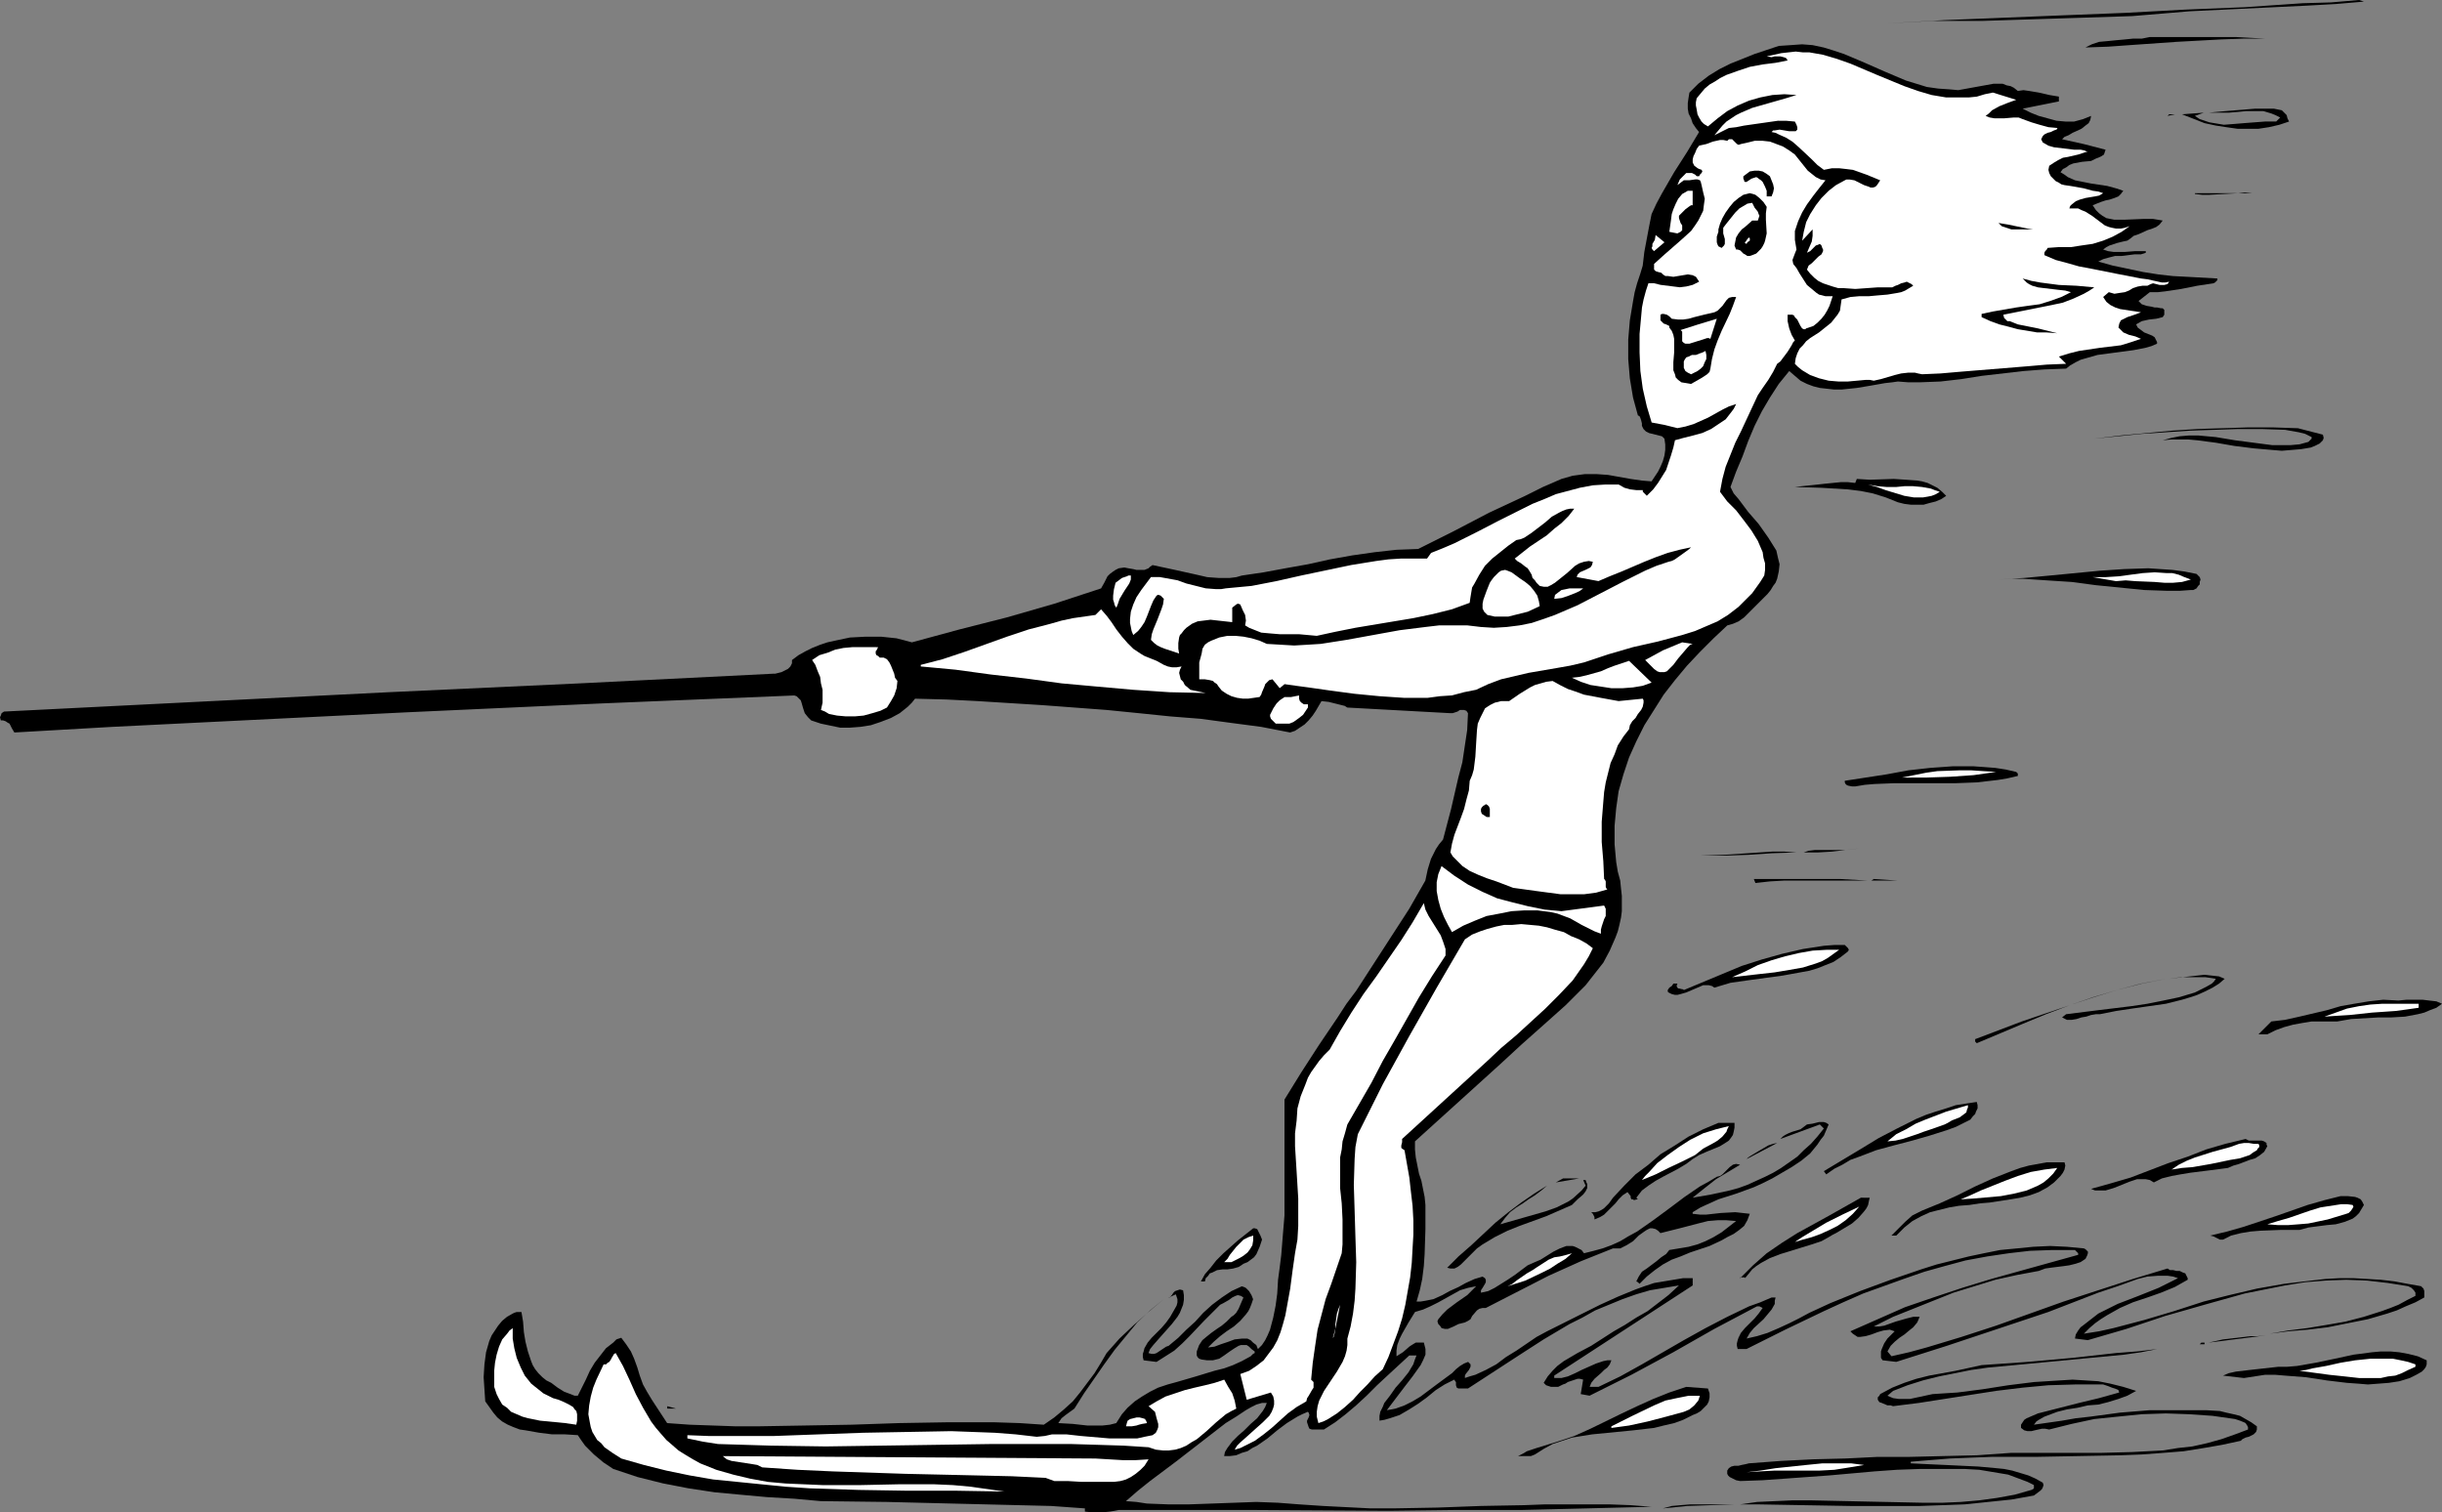 <?xml version="1.0" encoding="UTF-8" standalone="no"?>
<svg
   version="1.0"
   width="129.724mm"
   height="80.35mm"
   id="svg86"
   sodipodi:docname="Water Skiing 10.wmf"
   xmlns:inkscape="http://www.inkscape.org/namespaces/inkscape"
   xmlns:sodipodi="http://sodipodi.sourceforge.net/DTD/sodipodi-0.dtd"
   xmlns="http://www.w3.org/2000/svg"
   xmlns:svg="http://www.w3.org/2000/svg">
  <rect width="100%" height="100%" fill="#808080" stroke="none"/>
  <sodipodi:namedview
     id="namedview86"
     pagecolor="#ffffff"
     bordercolor="#000000"
     borderopacity="0.25"
     inkscape:showpageshadow="2"
     inkscape:pageopacity="0.0"
     inkscape:pagecheckerboard="0"
     inkscape:deskcolor="#d1d1d1"
     inkscape:document-units="mm" />
  <defs
     id="defs1">
    <pattern
       id="WMFhbasepattern"
       patternUnits="userSpaceOnUse"
       width="6"
       height="6"
       x="0"
       y="0" />
  </defs>
  <path
     style="fill:#000000;fill-opacity:1;fill-rule:evenodd;stroke:none"
     d="m 474.619,0.323 -5.656,0.485 -5.818,0.323 -23.432,1.131 -5.818,0.485 -5.818,0.485 -10.019,0.323 -10.181,0.323 -10.019,0.323 h -9.858 l -9.05,0.485 5.656,-0.323 5.818,-0.323 L 402.384,3.556 414.342,3.071 426.624,2.586 438.582,1.939 450.54,1.455 462.337,0.646 467.993,0.485 473.649,0 Z"
     id="path1" />
  <path
     style="fill:#000000;fill-opacity:1;fill-rule:evenodd;stroke:none"
     d="m 454.903,7.758 h -4.525 l -4.525,0.162 -8.888,0.485 -9.211,0.646 -4.525,0.323 -4.525,0.162 1.293,-0.646 1.454,-0.485 1.778,-0.162 1.616,-0.162 1.778,-0.162 1.616,-0.162 h 1.778 l 1.616,-0.323 h 17.291 l 2.909,0.162 z"
     id="path2" />
  <path
     style="fill:#000000;fill-opacity:1;fill-rule:evenodd;stroke:none"
     d="m 391.395,17.94 1.778,0.162 1.778,-0.323 1.778,-0.323 1.778,-0.323 1.778,-0.323 h 1.778 l 0.808,0.323 0.808,0.162 0.646,0.323 0.808,0.646 1.131,-0.162 1.131,0.162 1.939,0.323 2.101,0.485 1.939,0.323 v 0.97 l -7.272,1.455 1.616,0.808 1.616,0.646 1.778,0.485 1.778,0.485 1.778,0.162 h 1.778 l 1.778,-0.485 0.808,-0.323 0.808,-0.323 -0.162,0.808 -0.323,0.646 -0.646,0.485 -0.808,0.646 -1.778,0.808 -0.808,0.485 -0.808,0.323 -0.485,0.485 4.363,0.97 4.363,1.131 -0.162,0.485 -0.162,0.485 -0.485,0.323 -0.323,0.162 -0.808,0.323 -0.97,0.485 -1.778,0.162 -1.778,0.323 -0.808,0.323 -0.646,0.485 -0.646,0.323 -0.485,0.646 0.808,0.485 0.646,0.485 1.454,0.646 1.616,0.323 1.616,0.323 3.232,0.485 1.778,0.485 1.454,0.485 -0.485,0.646 -0.485,0.485 -0.808,0.323 -0.97,0.323 -0.808,0.162 -0.97,0.323 -0.808,0.323 -0.808,0.323 0.646,0.97 0.646,0.646 0.646,0.485 0.808,0.485 0.808,0.162 0.808,0.162 h 1.939 l 3.878,-0.162 h 1.939 l 0.97,0.162 0.97,0.162 -0.646,0.808 -0.646,0.485 -0.808,0.323 -0.97,0.323 -1.778,0.808 -0.97,0.323 -0.808,0.646 -0.485,0.323 -0.808,0.162 -1.293,0.323 -1.454,0.485 -0.646,0.323 -0.646,0.485 0.97,0.323 1.131,0.162 h 2.262 l 2.101,-0.162 h 2.101 v 0.323 l -0.97,0.323 h -1.293 l -2.586,0.323 h -1.293 l -1.293,0.323 -1.131,0.323 -0.97,0.485 2.909,0.808 3.07,0.646 3.07,0.646 3.07,0.485 2.909,0.323 3.07,0.162 2.909,0.162 2.909,0.162 v 0.323 l -0.162,0.162 -0.323,0.323 -0.323,0.162 -3.232,0.485 -3.232,0.646 -3.232,0.485 -1.454,0.162 h -1.616 l -2.262,1.778 0.323,0.323 0.323,0.323 0.97,0.323 0.97,0.162 0.646,0.162 h 0.485 l 0.808,0.162 h 0.323 l 0.323,0.323 v 0.162 0.323 0.485 l -0.323,0.485 -1.293,0.323 -1.454,0.162 -1.454,0.323 -1.131,0.646 0.323,0.646 0.646,0.485 0.646,0.485 0.808,0.323 0.808,0.323 0.485,0.323 0.323,0.646 0.162,0.323 v 0.323 l -1.131,0.485 -1.131,0.323 -2.424,0.485 -4.848,0.646 -2.424,0.323 -2.262,0.646 -1.131,0.323 -0.97,0.485 -1.131,0.646 -0.808,0.646 -4.363,0.162 -4.202,0.323 -8.403,0.97 -4.04,0.646 -4.202,0.485 -4.202,0.162 h -2.262 l -2.101,-0.162 -1.131,0.162 -1.454,0.162 -2.747,0.485 -2.909,0.485 -3.07,0.323 h -1.454 l -1.454,-0.162 -1.454,-0.162 -1.293,-0.323 -1.293,-0.485 -1.293,-0.646 -1.131,-0.97 -1.131,-0.97 -2.101,2.586 -1.778,2.748 -1.616,2.748 -1.454,2.909 -1.293,3.071 -1.131,3.071 -1.293,3.071 -1.131,3.071 0.646,1.293 0.97,1.131 1.939,2.586 2.101,2.424 1.939,2.748 0.808,1.293 0.808,1.293 0.323,1.455 0.323,1.293 -0.162,1.455 -0.323,1.455 -0.323,0.808 -0.485,0.646 -0.485,0.808 -0.646,0.808 -1.778,1.778 -1.939,1.939 -0.97,0.97 -1.131,0.808 -1.131,0.485 -1.131,0.323 -2.747,2.586 -2.747,2.748 -2.586,2.748 -2.424,2.909 -2.262,2.909 -1.939,3.071 -1.939,3.071 -1.616,3.232 -1.454,3.232 -1.131,3.394 -0.97,3.394 -0.485,3.394 -0.323,3.556 v 3.717 l 0.162,1.778 0.162,1.778 0.323,1.939 0.485,1.778 0.162,1.616 0.162,1.455 v 1.455 1.616 l -0.162,1.293 -0.323,1.455 -0.323,1.293 -0.485,1.293 -1.131,2.586 -1.293,2.424 -1.778,2.263 -1.778,2.263 -1.939,1.939 -2.101,2.101 -4.525,4.04 -4.363,3.879 -2.101,1.939 -2.101,1.939 -17.13,15.515 v 1.616 l 0.162,1.616 0.646,3.232 0.485,1.455 0.323,1.616 0.323,1.616 0.162,1.616 v 4.849 l -0.162,5.01 -0.162,2.424 -0.323,2.586 -0.485,2.263 -0.646,2.263 h 0.808 l 0.97,-0.162 1.616,-0.323 1.778,-0.808 1.454,-0.808 1.778,-0.808 1.454,-0.808 1.778,-0.808 1.616,-0.485 0.485,0.323 0.162,0.323 v 0.485 l -0.162,0.323 -0.485,0.808 -0.323,0.485 v 0.485 l 1.454,-0.323 1.293,-0.646 1.293,-0.808 1.293,-0.808 1.454,-0.97 1.293,-0.97 1.293,-0.97 1.454,-0.646 1.131,-0.485 1.293,-0.808 1.293,-0.808 1.293,-0.646 1.293,-0.485 h 0.646 0.646 l 0.485,0.162 0.646,0.323 0.646,0.323 0.485,0.646 1.939,-0.485 1.778,-0.485 1.778,-0.646 1.778,-0.808 1.616,-0.97 1.778,-0.97 3.232,-2.263 3.07,-2.263 3.232,-2.424 3.07,-2.101 1.778,-0.97 1.616,-0.97 0.646,-0.162 0.485,-0.323 0.97,-0.97 0.485,-0.485 0.646,-0.485 0.646,-0.162 0.808,0.162 -4.848,2.909 -2.262,1.778 -2.424,1.939 3.717,-0.646 3.717,-0.808 1.778,-0.485 1.778,-0.646 1.778,-0.808 1.778,-0.808 1.616,-0.808 1.616,-0.97 1.616,-1.131 1.616,-1.131 1.293,-1.293 1.454,-1.293 1.293,-1.455 1.293,-1.616 v 0 l -0.808,-0.808 -7.918,2.909 0.485,-0.485 0.485,-0.323 0.646,-0.323 0.808,-0.323 1.616,-0.485 0.646,-0.485 0.646,-0.485 1.131,-0.162 0.646,-0.162 0.646,-0.162 h 0.485 0.485 l 0.485,0.162 0.485,0.323 -0.485,1.131 -0.485,1.131 -0.646,0.808 -0.646,0.97 -1.454,1.778 -1.778,1.455 -1.939,1.293 -1.939,1.131 -1.939,1.131 -1.939,0.97 -1.778,0.808 -1.778,0.646 -1.778,0.646 -3.555,1.131 -1.778,0.808 -1.778,0.808 -1.616,0.97 v 0.323 l 1.454,0.162 h 1.293 l 2.909,-0.323 2.909,-0.162 1.454,0.162 1.454,0.162 -0.485,1.293 -0.646,1.131 -0.97,0.808 -1.131,0.808 -1.293,0.646 -1.131,0.646 -2.424,1.131 -3.878,1.293 -1.939,0.808 -1.778,0.646 -1.778,0.97 -1.616,1.131 -1.616,1.293 -1.454,1.455 -0.323,-0.323 -0.323,-0.162 0.485,-0.97 0.646,-0.97 0.97,-0.646 1.939,-1.455 0.97,-0.808 0.97,-0.646 0.646,-0.808 1.939,-0.323 1.939,-0.323 1.778,-0.485 1.616,-0.646 1.616,-0.808 1.616,-0.97 1.454,-1.131 1.454,-1.131 -1.939,-0.162 h -1.778 l -1.939,0.162 -1.939,0.485 -3.717,0.97 -3.878,0.97 -0.485,-0.485 -0.485,-0.323 -0.646,-0.162 h -0.485 l -0.646,0.323 -0.485,0.323 -1.131,0.808 -0.646,0.646 -0.485,0.485 -1.293,0.808 -0.646,0.323 -0.646,0.323 h -0.808 -0.646 l -3.232,1.293 -3.232,1.293 -6.464,2.909 -6.302,3.232 -6.302,3.232 h -0.323 -0.323 l -0.646,0.162 -0.485,0.323 -0.97,1.131 -0.323,0.646 -0.485,0.323 -0.646,0.323 -0.646,0.162 -0.646,0.162 -0.97,0.485 -1.131,0.485 h -0.646 l -0.646,-0.162 -0.323,-0.485 -0.323,-0.323 -0.162,-0.485 v -0.162 l 0.162,-0.323 0.808,-0.97 0.97,-0.97 1.939,-1.455 2.101,-1.455 0.808,-0.808 0.97,-0.97 -1.616,0.323 -1.616,0.485 -1.454,0.808 -1.454,0.808 -1.454,0.808 -1.616,0.808 -1.454,0.646 -1.616,0.485 -1.293,2.101 -1.293,2.263 -0.485,0.97 -0.485,1.293 -0.162,1.131 v 1.131 l 1.293,-0.808 1.293,-1.131 0.485,-0.323 0.808,-0.485 h 0.808 0.808 l 0.162,0.646 0.162,0.646 v 0.485 0.646 l -0.485,1.131 -0.485,0.97 -1.616,2.263 -1.616,2.101 -3.555,4.687 0.97,-0.162 0.808,-0.162 1.778,-0.646 1.616,-0.808 1.616,-0.97 3.232,-2.424 3.07,-2.263 0.808,-0.808 0.808,-0.646 0.808,-0.485 0.808,-0.323 0.485,0.485 v 0.485 l -0.162,0.323 -0.162,0.323 -0.646,0.808 -0.162,0.323 v 0.485 l 0.97,-0.323 1.131,-0.323 2.101,-0.97 2.101,-1.131 1.939,-1.455 2.101,-1.293 4.04,-2.748 2.101,-1.131 3.555,-1.778 3.555,-1.778 3.555,-1.778 3.555,-1.616 3.555,-1.455 1.778,-0.646 1.939,-0.646 1.939,-0.323 1.939,-0.323 1.939,-0.323 h 1.939 v -0.162 1.616 l -13.898,9.051 -13.898,9.051 v 0.485 h 0.646 0.808 l 1.293,-0.323 1.454,-0.646 1.293,-0.646 1.454,-0.646 1.454,-0.646 1.454,-0.485 0.808,-0.162 h 0.808 l -0.323,0.808 -0.485,0.646 -0.646,0.485 -0.646,0.646 -1.293,1.131 -0.646,0.808 -0.323,0.808 h 1.778 l 4.363,-2.101 4.363,-2.424 8.403,-4.849 4.363,-2.424 4.363,-2.263 4.363,-2.101 2.262,-0.808 2.262,-0.97 h 0.808 l -0.162,0.646 v 0.646 l -0.646,1.131 -0.808,0.97 -0.808,0.97 -1.939,1.778 -0.808,0.97 -0.646,1.131 2.101,-0.485 2.101,-0.646 2.262,-0.97 2.101,-0.97 1.939,-0.97 2.101,-1.131 4.202,-1.939 5.979,-2.424 6.141,-2.263 6.141,-2.101 3.07,-0.97 3.232,-0.808 3.232,-0.808 3.07,-0.646 3.232,-0.646 3.394,-0.323 3.232,-0.323 3.394,-0.162 3.394,0.162 3.394,0.323 0.323,0.162 0.323,0.323 0.162,0.162 v 0.323 l -0.162,0.485 -0.323,0.646 -0.97,0.646 -0.97,0.323 -1.293,0.323 -1.131,0.162 -1.293,0.162 -1.293,0.162 -1.131,0.162 -1.293,0.485 -4.363,0.808 -4.363,0.97 -4.202,1.293 -4.202,1.293 -4.04,1.616 -4.04,1.616 -4.04,1.616 -3.878,1.939 h 1.131 l 0.97,-0.162 2.262,-0.808 2.262,-0.646 1.293,-0.323 h 1.293 l -0.485,1.131 -0.808,0.97 -0.808,0.646 -0.97,0.808 -0.97,0.646 -0.97,0.808 -0.808,0.808 -0.646,1.131 0.808,0.97 3.555,-0.808 3.555,-0.97 6.949,-2.101 6.949,-2.263 6.787,-2.424 6.787,-2.424 6.949,-2.263 6.949,-2.263 6.949,-2.101 0.485,0.323 h 0.646 l 0.646,0.162 h 0.646 l 0.646,0.323 0.485,0.162 0.323,0.646 0.162,0.323 v 0.323 l -2.586,1.455 -2.747,1.131 -2.747,0.97 -2.909,0.97 -2.586,1.131 -2.586,1.455 -1.293,0.808 -1.131,0.808 -1.131,0.97 -1.131,1.131 3.07,-0.485 2.909,-0.646 3.07,-0.808 3.07,-0.808 5.979,-1.778 5.979,-1.939 5.171,-1.293 5.494,-1.293 5.494,-0.97 5.494,-0.646 2.747,-0.323 2.909,-0.162 h 2.747 l 2.747,0.162 2.747,0.162 2.747,0.323 2.586,0.485 2.747,0.485 0.323,0.323 0.162,0.162 0.162,0.485 v 0.646 0.646 l -1.778,0.97 -1.939,0.808 -1.778,0.808 -1.939,0.646 -3.878,1.131 -4.04,0.808 -4.04,0.808 -4.04,0.485 -3.878,0.323 -3.717,0.485 3.717,-0.646 3.878,-0.485 3.878,-0.646 3.717,-0.646 3.717,-0.97 3.555,-1.131 1.778,-0.646 1.616,-0.646 1.778,-0.97 1.616,-0.808 v -0.323 -0.323 l -0.323,-0.485 -0.485,-0.485 -0.646,-0.323 -4.04,-0.646 -4.202,-0.485 -4.202,-0.162 -4.202,0.162 -4.04,0.323 -4.04,0.646 -4.04,0.808 -4.04,0.808 -4.04,1.131 -4.04,1.131 -7.918,2.263 -7.757,2.586 -7.757,2.263 -2.586,-0.323 0.162,-0.808 0.485,-0.808 0.485,-0.646 0.646,-0.485 2.909,-2.263 1.939,-0.97 1.939,-0.97 4.202,-1.616 4.04,-1.616 1.939,-0.97 1.939,-0.97 -0.97,-0.323 -1.131,-0.162 h -1.939 l -2.101,0.162 -1.939,0.485 -4.04,1.455 -3.878,1.293 -5.01,1.939 -5.01,1.939 -10.181,3.394 -10.181,3.394 -10.181,3.232 -2.747,-0.323 -0.323,-0.485 v -0.646 -0.646 l 0.162,-0.485 0.485,-1.131 0.646,-0.97 1.454,-1.455 -0.485,-0.162 -0.485,-0.162 -1.293,0.162 -1.131,0.323 -1.293,0.485 -1.131,0.323 -1.131,0.162 h -0.485 l -0.485,-0.323 -0.485,-0.323 -0.485,-0.485 5.494,-2.424 5.494,-2.424 5.656,-1.939 5.818,-1.939 5.818,-1.778 5.818,-1.616 5.818,-1.616 5.818,-1.616 v -0.323 l -0.162,-0.162 -0.323,-0.323 -0.162,-0.162 h -4.525 l -4.525,0.162 -4.202,0.485 -4.363,0.646 -4.363,0.808 -4.202,1.131 -4.04,1.131 -4.202,1.455 -4.04,1.455 -4.04,1.455 -4.04,1.778 -3.878,1.778 -7.757,3.717 -7.757,3.879 h -1.778 l -0.162,-0.646 v -0.485 l 0.162,-0.646 0.162,-0.485 0.485,-0.97 0.808,-0.97 0.97,-0.97 0.97,-0.97 0.808,-0.97 0.808,-1.131 -0.323,-0.162 -0.323,-0.162 h -0.485 l -0.323,0.162 -8.242,4.364 -8.242,4.687 -8.403,4.525 -4.202,2.101 -4.202,2.101 -1.778,-0.323 0.485,-2.909 -0.646,-0.162 h -0.485 l -0.97,0.323 -0.97,0.323 -0.485,0.323 -0.485,0.162 -0.97,0.485 h -0.97 -0.485 l -0.485,-0.162 -0.485,-0.162 -0.485,-0.485 0.808,-1.293 0.97,-1.131 0.97,-0.97 1.293,-0.97 2.747,-1.616 2.747,-1.455 2.262,-1.455 2.262,-1.455 2.262,-1.293 2.262,-1.455 2.262,-1.293 2.101,-1.616 2.101,-1.616 2.101,-1.939 -2.909,0.485 -2.909,0.485 -2.747,0.808 -2.747,0.97 -2.747,1.131 -2.747,1.131 -2.586,1.455 -2.586,1.293 -5.171,3.071 -5.01,3.232 -10.181,6.626 h -1.616 -0.323 l -0.323,-0.162 -0.162,-0.485 v -0.485 -0.162 l -0.162,-0.162 -0.162,-0.323 -1.939,0.97 -1.778,1.131 -1.778,1.455 -1.778,1.293 -1.778,1.131 -1.939,1.131 -0.97,0.323 -0.97,0.323 -1.131,0.323 -0.97,0.162 v -0.97 l 0.162,-0.808 0.485,-0.97 0.323,-0.808 1.131,-1.455 1.131,-1.616 1.293,-1.455 1.293,-1.616 0.97,-1.616 0.323,-0.97 0.323,-0.808 h -1.454 l -2.101,1.939 -2.101,1.939 -2.262,2.101 -2.101,2.101 -2.101,1.939 -2.101,1.778 -2.101,1.616 -2.262,1.455 h -2.101 -0.323 l -0.485,-0.162 -0.162,-0.323 -0.162,-0.485 -0.162,-0.485 v -0.323 l 0.323,-0.646 0.162,-0.485 -0.162,-0.485 -0.162,-0.162 -1.131,0.485 -0.97,0.485 -2.101,1.293 -1.939,1.455 -1.939,1.616 -2.101,1.455 -0.97,0.485 -0.97,0.646 -1.131,0.323 -1.131,0.485 -1.293,0.162 h -1.131 l 0.162,-0.808 0.485,-0.808 0.97,-1.293 1.131,-1.131 1.293,-1.131 1.293,-1.293 1.293,-1.131 1.131,-1.455 0.485,-0.808 0.323,-0.808 h -0.97 l -1.131,0.323 -0.97,0.485 -1.131,0.646 -0.97,0.646 -0.97,0.646 -2.101,1.293 -5.01,3.879 -5.01,3.879 -5.171,3.879 -2.424,1.939 -2.424,2.101 2.101,0.162 2.101,0.323 4.202,0.162 h 4.363 l 4.525,-0.162 8.888,-0.323 4.363,0.162 2.101,0.162 2.101,0.162 4.848,0.323 9.534,0.485 h 4.525 l 8.888,-0.162 8.726,-0.323 8.726,-0.162 4.202,-0.162 h 4.202 8.565 l 4.363,0.162 4.202,0.323 -12.928,0.323 -13.251,0.323 h -13.251 l -13.413,0.162 -27.149,-0.162 h -13.574 -13.413 l -0.808,0.162 -0.97,0.162 -1.616,0.162 h -1.778 l -1.616,-0.162 v -0.646 l -6.787,-0.485 -6.626,-0.162 -13.251,-0.323 -13.09,-0.323 -13.251,-0.162 -5.333,-0.485 -5.494,-0.323 -5.333,-0.485 -5.171,-0.485 -5.333,-0.808 -5.01,-0.97 -2.586,-0.646 -2.586,-0.646 -2.424,-0.808 -2.424,-0.808 -0.97,-0.646 -0.97,-0.646 -1.939,-1.616 -1.778,-1.778 -0.808,-1.131 -0.646,-0.97 -2.586,-0.162 h -2.586 l -2.586,-0.323 -2.747,-0.485 -1.131,-0.162 -1.293,-0.485 -1.131,-0.485 -1.131,-0.646 -0.97,-0.808 -0.808,-0.97 -0.808,-1.131 -0.808,-1.131 -0.162,-2.424 -0.162,-2.424 0.162,-2.586 0.323,-2.424 0.323,-1.131 0.323,-1.131 0.485,-1.131 0.646,-0.97 0.646,-0.97 0.808,-0.97 0.97,-0.808 1.131,-0.646 0.323,-0.162 0.485,-0.162 h 0.323 0.646 l 0.323,1.939 0.162,2.101 0.323,1.939 0.485,1.939 0.646,1.939 0.323,0.808 0.485,0.808 0.646,0.808 0.808,0.808 0.808,0.646 0.97,0.485 1.293,0.97 1.293,0.808 1.293,0.485 0.808,0.323 h 0.646 l 1.616,-3.232 0.808,-1.778 0.97,-1.616 1.131,-1.455 1.131,-1.455 1.454,-1.131 0.646,-0.646 0.97,-0.323 0.97,1.293 0.97,1.455 0.646,1.455 0.646,1.778 0.485,1.616 0.646,1.778 0.808,1.455 0.97,1.616 3.07,4.687 4.525,0.323 9.211,0.323 h 4.525 l 9.373,-0.162 9.373,-0.162 9.534,-0.323 9.534,-0.162 h 9.696 l 5.01,0.162 4.848,0.323 2.101,-1.455 1.939,-1.616 1.778,-1.616 1.454,-1.778 1.454,-1.939 1.454,-1.939 1.293,-2.101 1.131,-1.939 2.586,-2.909 2.909,-2.748 2.909,-2.586 3.07,-2.586 -2.747,2.263 -2.586,2.424 -2.262,2.748 -2.262,2.748 -2.101,2.909 -4.04,5.818 -1.939,3.071 -1.778,1.293 -0.808,0.646 -0.646,0.97 2.909,0.162 2.909,0.323 h 1.616 1.454 l 1.454,-0.162 1.293,-0.323 1.131,-1.778 1.131,-1.293 1.454,-1.293 1.454,-0.97 1.616,-0.97 1.616,-0.808 1.939,-0.646 1.778,-0.485 3.878,-1.131 3.717,-1.131 1.939,-0.485 1.778,-0.646 1.778,-0.808 1.778,-0.97 0.162,-0.162 0.323,-0.323 0.323,-0.162 v -0.323 l -0.646,-0.485 -0.485,-0.485 -0.485,-0.323 h -0.485 -0.646 l -0.485,0.162 -0.808,0.485 -0.97,0.646 -1.131,0.808 -0.97,0.646 -0.646,0.162 -0.646,0.162 h -1.131 l -1.131,-0.162 -0.485,-0.162 -0.323,-0.323 -0.162,-0.323 v -0.808 l 0.485,-1.293 0.646,-0.97 0.97,-0.808 0.808,-0.646 1.131,-0.808 0.97,-0.646 0.97,-0.808 0.97,-0.97 0.485,-0.323 0.485,-0.485 0.485,-0.808 0.485,-1.131 0.485,-1.131 -0.485,-0.323 -0.646,-0.162 -0.485,0.162 -0.646,0.323 -0.646,0.485 -1.131,0.646 -0.646,0.323 -1.616,1.616 -1.616,1.616 -2.909,3.071 -1.454,1.455 -1.616,1.455 -1.778,1.131 -1.778,1.131 -2.586,-0.323 -0.162,-0.646 v -0.646 l 0.162,-0.485 0.162,-0.646 0.646,-1.131 0.808,-0.97 1.939,-1.939 0.97,-1.131 0.808,-1.131 0.646,-1.131 0.646,-1.131 0.162,-0.646 v -0.646 l -0.162,-0.485 -0.162,-0.485 -1.454,0.646 h 0.162 l 0.162,-0.162 0.323,-0.323 0.323,-0.485 0.323,-0.323 0.485,-0.162 0.485,-0.162 0.646,0.162 0.162,0.97 v 0.97 l -0.162,0.97 -0.323,0.808 -0.323,0.808 -0.485,0.808 -1.131,1.455 -1.293,1.455 -1.293,1.455 -1.131,1.293 -0.646,0.808 -0.323,0.808 0.646,0.162 h 0.485 l 0.485,-0.162 0.485,-0.323 0.485,-0.323 0.97,-0.646 0.485,-0.162 1.939,-1.616 1.616,-1.616 1.778,-1.616 1.616,-1.778 1.778,-1.616 1.939,-1.455 1.939,-1.293 2.101,-0.97 0.485,0.162 0.323,0.162 0.323,0.323 0.323,0.323 0.485,0.808 0.323,0.808 -0.323,0.97 -0.323,0.808 -0.323,0.646 -0.485,0.646 -1.131,1.293 -1.293,1.131 -1.454,0.97 -1.293,0.97 -1.293,1.131 -1.131,1.131 1.293,-0.162 1.293,-0.485 1.454,-0.485 1.293,-0.485 1.454,-0.162 h 0.646 0.485 l 0.646,0.323 0.485,0.485 0.646,0.485 0.323,0.808 0.808,-0.808 0.646,-0.97 0.485,-0.97 0.485,-1.131 0.646,-2.424 0.485,-2.424 0.323,-2.424 0.162,-2.748 0.323,-2.424 0.323,-2.586 0.323,-4.04 0.323,-3.879 v -3.879 -3.879 -3.879 -11.637 l 3.394,-5.495 3.555,-5.495 3.717,-5.495 1.778,-2.748 1.939,-2.586 3.555,-5.495 3.555,-5.495 3.555,-5.495 3.232,-5.657 0.485,-2.263 0.646,-2.101 0.485,-0.97 0.485,-0.97 0.646,-0.97 0.808,-0.97 1.616,-6.142 1.454,-6.303 0.808,-3.071 0.485,-3.232 0.485,-3.232 0.162,-3.394 -0.323,-0.485 -0.485,-0.162 h -0.323 -0.485 l -0.485,0.323 -0.97,0.323 h -0.485 l -20.685,-1.131 -0.485,-0.323 -0.646,-0.162 -1.293,-0.323 -1.293,-0.323 -1.454,-0.162 -1.131,1.939 -0.646,0.97 -0.808,0.97 -0.808,0.808 -0.97,0.646 -0.97,0.646 -0.97,0.323 -5.818,-1.131 -6.141,-0.808 -5.979,-0.808 -6.141,-0.485 -6.302,-0.646 -6.464,-0.646 -12.928,-0.97 -12.928,-0.808 -6.302,-0.323 -6.302,-0.162 -0.646,0.808 -0.808,0.808 -0.808,0.646 -0.808,0.646 -1.778,0.97 -2.101,0.808 -1.939,0.646 -2.101,0.323 -2.101,0.162 h -1.939 l -3.878,-0.808 -0.97,-0.323 -0.97,-0.323 -0.646,-0.646 -0.646,-0.808 -0.323,-0.97 -0.323,-1.131 -0.162,-0.485 -0.323,-0.323 -0.485,-0.485 -0.485,-0.162 -39.107,1.616 -38.946,1.778 -39.269,1.939 -19.554,0.97 -19.715,1.131 -0.485,-0.808 -0.485,-0.97 -0.323,-0.162 -0.485,-0.323 -0.485,-0.162 H 0.162 L 0,144.003 l 0.162,-0.323 0.162,-0.485 0.485,-0.323 77.083,-3.879 38.461,-1.778 38.784,-1.939 h 0.485 l 0.646,-0.162 0.646,-0.162 0.646,-0.323 0.646,-0.323 0.485,-0.485 0.323,-0.646 v -0.646 l 1.293,-0.97 1.454,-0.808 1.293,-0.646 1.616,-0.646 1.454,-0.485 1.454,-0.323 3.07,-0.646 3.07,-0.162 h 3.232 l 3.07,0.323 3.07,0.808 9.534,-2.586 9.534,-2.424 9.534,-2.748 9.373,-3.071 0.646,-1.131 0.646,-1.293 0.485,-0.485 0.646,-0.485 0.485,-0.323 0.646,-0.323 1.131,-0.162 0.808,0.162 0.97,0.162 0.646,0.162 h 0.808 0.808 l 0.808,-0.323 0.323,-0.323 0.485,-0.323 2.262,0.485 2.262,0.485 4.363,0.97 2.101,0.485 2.262,0.162 h 2.262 l 1.293,-0.162 1.131,-0.323 4.363,-0.646 4.363,-0.808 4.525,-0.808 4.363,-0.97 4.525,-0.808 4.525,-0.646 4.363,-0.485 4.363,-0.162 7.11,-3.556 7.11,-3.717 7.272,-3.394 3.555,-1.778 3.717,-1.616 1.131,-0.323 1.131,-0.323 2.424,-0.323 h 2.424 l 2.262,0.162 4.525,0.808 2.262,0.323 1.939,0.162 1.293,-1.939 0.485,-0.97 0.485,-1.131 0.323,-1.131 0.162,-1.131 v -1.131 l -0.162,-1.131 -0.485,-0.485 -0.646,-0.162 -0.646,-0.162 -0.646,-0.162 -0.646,-0.162 -0.646,-0.323 -0.485,-0.485 -0.323,-0.646 v -0.485 l -0.162,-0.646 -0.162,-0.485 -0.162,-0.323 -0.323,-0.162 -0.97,-3.556 -0.646,-3.879 -0.323,-3.879 v -3.879 l 0.323,-3.879 0.646,-3.879 0.323,-1.778 0.485,-1.778 0.646,-1.939 0.485,-1.616 0.323,-2.748 0.485,-2.586 0.485,-2.586 0.485,-2.424 0.97,-2.101 1.131,-2.101 2.424,-4.202 2.586,-4.04 2.424,-4.04 -0.646,-0.808 -0.646,-0.97 -0.323,-0.97 -0.485,-0.97 -0.162,-0.97 v -1.131 l 0.162,-1.131 0.162,-0.97 0.97,-0.97 0.808,-0.808 2.101,-1.616 2.101,-1.293 2.262,-1.131 2.424,-0.97 2.424,-0.97 4.848,-1.616 2.424,-0.162 2.262,-0.162 2.101,0.162 2.262,0.485 2.101,0.646 1.939,0.646 4.202,1.778 4.04,1.778 4.202,1.778 2.101,0.646 2.101,0.646 2.262,0.323 z"
     id="path3" />
  <path
     style="fill:#ffffff;fill-opacity:1;fill-rule:evenodd;stroke:none"
     d="m 400.121,18.586 4.686,1.455 -1.778,0.646 -1.616,0.646 -1.454,0.808 -0.646,0.646 -0.646,0.485 0.808,0.323 0.97,0.162 h 0.808 1.131 l 1.939,-0.162 h 0.97 l 0.808,0.323 1.778,0.646 1.616,0.485 1.778,0.485 1.778,0.162 v 0.162 l -0.162,0.162 -0.485,0.162 -0.646,0.323 -0.646,0.162 -0.646,0.323 -0.323,0.323 -0.162,0.323 -0.162,0.323 0.162,0.323 0.162,0.323 1.131,0.646 1.131,0.323 2.747,0.323 1.293,0.162 h 1.293 l 0.808,0.162 0.323,0.162 h 0.323 l -1.939,0.646 -2.101,0.485 -0.97,0.162 -0.97,0.485 -0.808,0.485 -0.97,0.646 -0.162,0.808 0.162,0.646 0.323,0.646 0.485,0.485 0.485,0.485 0.646,0.323 0.485,0.323 0.646,0.162 1.131,0.162 0.97,0.162 1.778,0.323 1.778,0.485 1.131,0.162 0.97,0.323 -0.808,0.485 -0.808,0.162 -0.97,0.162 -0.97,0.162 -1.131,0.323 -0.808,0.323 -0.808,0.646 -0.323,0.323 -0.162,0.485 h 0.97 0.808 l 0.646,0.323 0.808,0.323 1.293,0.808 1.293,0.97 1.293,0.97 0.808,0.323 0.646,0.162 0.808,0.162 h 0.97 l 0.808,-0.162 0.97,-0.323 -1.616,1.131 -1.778,0.97 -1.939,0.808 -2.101,0.646 -2.262,0.323 -2.101,0.323 h -2.424 l -2.262,0.162 -0.162,0.323 -0.323,0.323 -0.162,0.323 v 0.485 l 2.262,0.97 2.424,0.646 2.262,0.646 2.586,0.485 2.424,0.485 2.424,0.485 5.01,0.97 1.293,0.162 1.454,0.323 1.454,0.323 h 0.646 l 0.808,-0.162 -0.323,0.485 -0.646,0.162 h -0.485 -0.485 l -0.646,-0.162 -0.646,-0.162 -0.485,0.162 -0.646,0.323 h -0.97 l -0.97,0.162 -0.97,0.323 -0.808,0.485 -0.808,0.323 -1.131,0.162 -0.97,0.162 -1.131,-0.323 -1.131,0.97 0.646,0.97 0.808,0.646 0.97,0.485 0.97,0.323 2.101,0.323 1.131,0.162 0.97,0.162 -1.293,0.485 -1.454,0.485 -0.646,0.323 -0.646,0.323 -0.323,0.646 -0.162,0.808 0.485,0.485 0.485,0.485 1.131,0.485 1.293,0.323 1.131,0.485 -1.939,0.646 -2.101,0.646 -4.04,0.485 -4.363,0.646 -1.939,0.485 -2.101,0.646 1.454,1.455 -3.878,0.162 -3.717,0.323 -13.898,1.131 -3.717,0.323 -3.717,0.162 -0.808,-0.162 -0.646,-0.162 h -1.293 l -1.454,0.162 -1.293,0.323 -2.747,0.808 -1.454,0.323 -0.808,-0.162 h -0.808 l -1.778,0.162 -1.778,0.162 h -1.939 l -1.939,-0.162 -1.939,-0.485 -1.778,-0.646 -0.808,-0.485 -0.808,-0.485 -0.808,-0.646 -0.646,-0.646 0.162,-1.131 0.323,-0.97 0.485,-0.97 0.646,-0.646 0.646,-0.808 0.808,-0.646 1.778,-1.131 1.616,-1.293 0.808,-0.646 0.646,-0.808 0.646,-0.808 0.485,-0.808 0.162,-1.131 0.162,-1.131 1.778,-0.485 1.778,-0.162 h 1.939 l 1.778,-0.162 1.939,-0.162 1.939,-0.323 0.808,-0.162 0.808,-0.323 0.808,-0.485 0.808,-0.485 -0.323,-0.323 -0.323,-0.162 -0.646,-0.323 -0.485,0.162 -0.646,0.162 -0.646,0.323 -0.485,0.162 -0.646,0.323 h -0.646 -2.262 l -2.262,0.162 -2.262,0.162 -2.262,-0.162 h -1.131 l -1.131,-0.323 -0.97,-0.323 -0.97,-0.323 -0.97,-0.485 -0.808,-0.646 -0.808,-0.808 -0.646,-0.808 0.323,-0.808 0.646,-0.485 0.646,-0.646 0.646,-0.646 0.646,-0.485 0.323,-0.646 v -0.323 l -0.162,-0.323 -0.162,-0.485 -0.323,-0.323 -0.323,0.162 -0.485,0.162 -1.131,1.131 -0.646,0.323 0.485,-1.131 0.485,-1.131 0.162,-1.131 v -0.646 -0.646 l -2.101,2.263 0.323,-1.778 0.485,-1.939 0.808,-1.616 1.131,-1.778 1.131,-1.455 1.454,-1.455 1.454,-1.131 1.778,-0.97 0.323,-0.162 h 0.646 l 0.97,0.162 0.97,0.485 0.97,0.485 0.97,0.323 0.323,0.162 h 0.485 l 0.485,-0.162 0.323,-0.323 0.323,-0.485 0.323,-0.485 -2.747,-1.131 -2.747,-0.97 -1.293,-0.162 -1.454,-0.162 h -1.454 l -1.616,0.323 -1.293,-0.97 -1.131,-1.131 -2.586,-2.424 -1.293,-1.131 -1.293,-0.808 -1.454,-0.646 -0.646,-0.323 -0.808,-0.162 0.323,-0.323 h 0.323 l 0.97,-0.162 0.97,0.162 0.97,0.162 h 0.97 0.323 l 0.162,-0.162 0.162,-0.162 v -0.485 l -0.162,-0.485 -0.323,-0.646 -1.778,-0.162 H 356.974 l -3.394,0.485 -3.394,0.485 -1.616,0.323 -1.454,0.162 -2.909,1.455 0.808,-0.97 0.808,-0.97 0.808,-0.808 0.97,-0.646 0.97,-0.646 0.97,-0.485 2.262,-0.97 2.262,-0.646 2.262,-0.646 2.262,-0.646 2.101,-0.646 -2.424,-0.162 -2.424,0.162 -2.424,0.485 -2.262,0.646 -2.262,0.97 -2.101,1.131 -1.939,1.455 -1.939,1.616 -0.808,-0.485 -0.485,-0.485 -0.485,-0.808 -0.323,-0.646 -0.162,-0.97 -0.162,-0.808 v -0.646 l 0.162,-0.808 0.808,-0.97 0.808,-0.97 0.97,-0.808 1.131,-0.646 0.97,-0.646 1.293,-0.646 2.262,-0.808 2.424,-0.808 2.586,-0.485 2.586,-0.323 2.424,-0.485 -0.323,-0.485 -0.485,-0.162 -0.646,-0.162 h -1.131 l -0.646,0.162 -0.97,-0.162 1.454,-0.323 1.454,-0.323 1.454,-0.162 1.454,-0.162 1.454,0.162 h 1.293 l 2.747,0.485 2.747,0.808 2.747,0.97 5.333,2.263 5.494,2.263 2.747,0.97 2.747,0.808 2.909,0.485 h 1.454 1.616 1.454 l 1.616,-0.162 1.616,-0.485 z"
     id="path4" />
  <path
     style="fill:#000000;fill-opacity:1;fill-rule:evenodd;stroke:none"
     d="m 458.135,22.142 0.485,0.485 0.485,0.485 0.162,0.646 0.323,0.646 -1.939,0.646 -2.101,0.485 -2.101,0.323 h -2.101 -2.101 l -2.262,-0.323 -2.101,-0.323 -2.262,-0.485 -4.525,-1.778 4.363,-0.323 -1.778,0.646 0.97,0.646 0.97,0.323 0.97,0.323 0.97,0.162 1.939,0.323 2.101,-0.162 1.939,-0.162 2.101,-0.162 2.101,-0.162 h 2.262 l 0.808,-0.808 -0.97,-0.485 -0.808,-0.323 -1.616,-0.485 h -1.616 -1.778 l -1.616,0.162 -1.939,0.162 h -1.939 -2.101 l 1.778,-0.162 1.778,-0.162 3.878,-0.323 1.939,-0.162 h 1.939 1.778 z"
     id="path5" />
  <path
     style="fill:#000000;fill-opacity:1;fill-rule:evenodd;stroke:none"
     d="m 435.188,23.273 0.323,-0.323 h 1.131 z"
     id="path6" />
  <path
     style="fill:#ffffff;fill-opacity:1;fill-rule:evenodd;stroke:none"
     d="m 360.368,31.031 1.293,1.616 1.293,1.616 0.808,0.646 0.808,0.646 0.97,0.485 0.97,0.162 -1.293,1.616 -1.131,1.455 -1.293,1.778 -0.97,1.616 -0.808,1.778 -0.323,0.97 -0.323,0.97 v 0.808 0.97 l 0.162,0.97 0.162,0.97 -0.323,0.808 -0.485,1.293 0.162,0.808 0.646,0.808 0.646,1.131 1.454,2.263 0.97,0.808 0.97,0.808 0.485,0.323 0.646,0.162 0.646,0.162 h 0.646 0.808 l -0.323,0.97 -0.323,0.97 -0.485,0.97 -0.485,0.808 -0.646,0.808 -0.808,0.808 -0.808,0.646 -0.97,0.323 -0.485,0.162 -0.162,0.162 h -0.323 l -0.323,-0.162 -0.323,-0.485 -0.323,-0.646 -0.323,-0.646 -0.485,-0.485 -0.162,-0.323 -0.323,-0.162 h -0.485 -0.485 v 0.646 0.646 l 0.323,1.455 0.485,1.293 0.646,1.131 -0.323,0.323 -0.323,0.646 -0.808,1.293 -0.97,1.293 -0.485,0.646 -0.646,0.485 -0.808,1.616 -0.97,1.616 -1.131,1.616 -0.97,1.455 -1.131,2.424 -1.131,2.424 -1.131,2.424 -1.131,2.263 -0.97,2.424 -0.97,2.424 -0.646,2.424 -0.485,2.586 1.454,1.939 1.778,1.778 1.616,2.101 1.454,1.939 1.293,2.101 0.485,1.131 0.485,1.131 0.162,1.131 0.323,1.131 v 1.293 l -0.162,1.131 -0.808,1.293 -0.808,1.131 -0.808,1.131 -0.97,0.97 -1.778,1.778 -2.101,1.616 -2.101,1.293 -2.262,0.97 -2.262,0.97 -2.586,0.808 -4.848,1.293 -5.01,1.131 -5.01,1.455 -2.424,0.808 -2.424,0.808 -2.747,0.646 -2.747,0.485 -5.656,0.97 -2.747,0.646 -2.747,0.646 -2.586,0.97 -2.424,1.131 -2.424,0.485 -2.424,0.646 -2.424,0.162 -2.424,0.323 h -2.424 -2.424 l -4.848,-0.323 -5.01,-0.485 -4.848,-0.646 -4.525,-0.646 -2.424,-0.323 -2.262,-0.323 -0.97,0.808 -1.454,-1.778 -0.646,0.162 -0.485,0.485 -0.323,0.323 -0.162,0.485 -0.485,1.131 -0.162,0.485 -0.323,0.485 -1.131,0.162 -1.131,0.162 h -1.131 l -1.131,-0.162 -1.131,-0.323 -0.97,-0.485 -0.97,-0.646 -0.646,-0.808 -0.323,-0.485 -0.485,-0.323 -0.323,-0.323 -0.646,-0.162 -0.97,-0.162 h -1.131 v -1.616 -1.778 l 0.485,-1.778 0.162,-0.97 0.485,-0.808 0.646,-0.485 0.646,-0.323 1.616,-0.646 1.616,-0.323 h 1.616 l 1.616,0.162 1.616,0.323 1.616,0.485 1.454,0.646 2.747,0.162 2.747,0.162 2.747,-0.162 2.586,-0.162 5.171,-0.808 10.666,-1.939 2.586,-0.323 2.586,-0.323 2.747,-0.323 h 2.747 2.909 l 2.747,0.323 2.586,0.162 2.586,-0.162 2.586,-0.323 2.424,-0.485 2.424,-0.808 2.262,-0.808 2.262,-0.97 2.262,-0.97 9.05,-4.687 4.525,-2.263 2.262,-0.97 2.424,-0.808 0.646,-0.162 0.646,-0.323 1.131,-0.808 1.131,-0.808 0.646,-0.485 0.323,-0.323 -2.262,0.485 -2.424,0.646 -2.262,0.808 -2.424,0.97 -4.525,1.939 -2.424,0.97 -2.262,0.97 -4.363,-0.808 0.162,-0.485 0.485,-0.485 1.131,-0.485 0.97,-0.485 0.323,-0.485 0.162,-0.646 -0.808,-0.162 -0.97,0.162 -0.97,0.323 -0.808,0.485 -1.616,1.455 -1.616,1.293 -0.808,0.646 -0.808,0.485 -0.646,0.323 h -0.808 l -0.808,-0.162 -0.323,-0.323 -0.323,-0.323 -0.323,-0.485 -0.485,-0.485 -0.162,-0.646 -0.485,-0.808 -0.323,-0.485 -0.485,-0.323 -0.808,-0.646 -0.808,-0.485 -0.485,-0.485 3.07,-2.424 3.394,-2.263 1.454,-1.293 1.454,-1.131 1.454,-1.455 1.131,-1.455 h -0.808 l -0.808,0.162 -0.808,0.323 -0.646,0.323 -1.454,0.808 -1.293,1.131 -2.747,2.101 -1.454,0.97 -0.808,0.323 -0.808,0.162 -1.616,1.131 -1.616,1.293 -1.616,1.293 -1.454,1.455 -1.131,1.778 -0.97,1.778 -0.485,0.808 -0.162,0.97 -0.162,0.97 -0.162,1.131 -3.555,1.293 -3.878,0.97 -3.878,0.808 -3.878,0.646 -3.878,0.646 -3.878,0.646 -4.04,0.808 -3.717,0.808 -1.778,-0.162 -1.778,-0.162 h -3.878 l -1.939,-0.162 -1.778,-0.162 -1.616,-0.646 -0.808,-0.323 -0.808,-0.485 0.162,-0.97 -0.162,-1.131 -0.485,-0.97 -0.485,-1.131 -0.485,-0.162 -0.323,0.162 -0.808,0.646 v 2.909 l -1.454,-0.162 -1.454,-0.162 -1.454,-0.162 -1.293,0.162 -1.293,0.162 -1.131,0.485 -1.131,0.808 -0.485,0.485 -0.485,0.646 -0.323,0.323 -0.162,0.485 -0.162,1.131 v 1.131 l 0.162,0.97 -1.454,-0.485 -1.454,-0.485 -0.808,-0.323 -0.646,-0.323 -0.646,-0.485 -0.646,-0.646 0.162,-1.131 0.323,-0.97 0.808,-1.939 0.808,-2.101 0.323,-0.97 0.162,-1.131 -0.323,-0.323 -0.323,-0.323 -0.485,-0.162 -0.323,0.162 -0.646,0.97 -0.485,1.131 -0.808,2.101 -0.485,1.131 -0.646,0.97 -0.646,0.808 -0.97,0.808 -0.323,-0.808 -0.162,-0.808 -0.162,-0.808 v -0.808 l 0.162,-1.455 0.485,-1.455 0.646,-1.455 0.97,-1.455 1.939,-2.586 h 1.778 l 1.778,0.323 1.778,0.323 1.778,0.646 1.939,0.485 1.939,0.485 2.101,0.162 h 0.97 l 0.97,-0.162 5.171,-0.485 5.01,-0.97 5.01,-1.131 10.019,-2.101 5.01,-0.808 2.424,-0.323 2.586,-0.162 h 2.586 2.586 l 0.808,-1.131 v 0 l 2.424,-0.97 2.262,-0.97 4.525,-2.263 4.363,-2.263 4.525,-2.263 2.262,-1.131 2.424,-0.97 2.262,-0.97 2.424,-0.646 2.424,-0.646 2.586,-0.485 2.586,-0.162 h 2.586 l 1.131,0.646 1.131,0.323 1.293,0.162 h 1.293 v 0.323 l 0.323,0.323 0.485,0.485 1.293,-1.293 0.97,-1.293 0.808,-1.293 0.808,-1.293 0.485,-1.455 0.485,-1.455 0.485,-1.616 0.323,-1.455 1.778,-0.485 1.939,-0.485 1.778,-0.485 1.778,-0.808 1.454,-0.97 1.454,-0.97 1.131,-1.455 0.485,-0.646 0.485,-0.97 -1.454,0.485 -1.293,0.646 -1.454,0.808 -1.454,0.808 -1.454,0.646 -1.454,0.646 -1.616,0.485 -1.616,0.323 -2.586,-0.646 -2.586,-0.485 -0.485,-1.616 -0.485,-1.616 -0.808,-3.556 -0.485,-3.556 -0.162,-3.717 v -3.717 l 0.323,-3.556 0.162,-1.778 0.323,-1.616 0.485,-1.778 0.485,-1.455 h 1.131 l 1.293,0.323 1.293,0.162 1.293,0.162 1.293,0.162 1.293,-0.162 1.293,-0.323 1.293,-0.646 -0.323,-0.485 -0.323,-0.485 -0.323,-0.162 -0.323,-0.162 -0.97,-0.162 -0.97,0.162 -0.97,0.162 -0.97,0.162 -1.131,-0.162 h -0.485 l -0.485,-0.323 -0.323,-0.323 -0.646,-0.162 -0.485,-0.162 -0.162,-0.162 -0.162,-0.162 v -0.162 -0.97 l 1.778,-1.616 3.878,-3.394 1.778,-1.616 0.808,-1.131 0.646,-0.97 0.485,-0.97 0.485,-0.97 0.162,-1.293 0.162,-1.131 -0.323,-1.293 -0.323,-1.455 -0.162,-0.646 -0.162,-0.323 -0.485,-0.162 h -0.485 l -1.131,0.162 h -0.646 -0.485 l -1.293,0.97 0.485,-1.131 0.485,-0.485 0.323,-0.323 0.485,-0.485 h 0.485 0.646 l 0.646,0.323 0.323,0.323 h 0.162 0.323 l 0.162,-0.323 0.323,-0.323 0.162,-0.323 -0.162,-0.323 -0.485,-0.162 -0.323,-0.162 -0.646,-0.485 -0.323,-0.646 v -0.646 l 0.162,-0.646 0.323,-0.646 0.323,-0.808 0.485,-0.646 1.454,-0.323 1.293,-0.485 1.454,-0.323 h 0.646 l 0.808,0.162 0.323,-0.323 h 0.485 0.162 l 0.323,0.323 0.646,0.646 0.323,0.162 0.485,-0.162 1.454,-0.323 1.293,-0.323 h 1.616 l 1.454,0.162 1.293,0.485 1.293,0.485 1.293,0.808 z"
     id="path7" />
  <path
     style="fill:#000000;fill-opacity:1;fill-rule:evenodd;stroke:none"
     d="m 355.681,36.203 0.323,0.808 0.162,0.808 -0.162,0.808 -0.323,0.808 h -0.97 v -1.131 l -0.323,-0.808 -0.485,-0.97 -0.323,-0.323 -0.485,-0.323 -0.162,-0.162 -0.323,-0.162 -0.485,0.162 -0.485,0.162 -0.485,0.323 -0.485,0.323 h -0.323 l -0.162,-0.162 v -0.162 l -0.162,-0.323 v -0.485 l 0.646,-0.485 0.646,-0.485 0.97,-0.162 h 0.808 l 0.808,0.162 0.808,0.485 0.646,0.485 z"
     id="path8" />
  <path
     style="fill:#ffffff;fill-opacity:1;fill-rule:evenodd;stroke:none"
     d="m 339.844,41.213 h -0.323 l -0.485,0.323 -0.646,0.485 -0.646,0.646 -0.646,0.646 v 0.485 l 0.323,0.97 0.323,0.485 v 0.485 0.485 l -0.323,0.323 -0.646,0.323 -1.616,-0.323 v 0 l 0.323,-2.263 0.162,-1.293 0.323,-0.97 0.485,-1.131 0.485,-0.97 0.808,-0.97 1.131,-0.646 h 0.97 z"
     id="path9" />
  <path
     style="fill:#000000;fill-opacity:1;fill-rule:evenodd;stroke:none"
     d="m 354.712,41.536 -0.162,1.293 v 1.293 l 0.162,2.748 -0.323,1.455 -0.162,0.485 -0.323,0.646 -0.323,0.485 -0.485,0.485 -0.485,0.485 -0.808,0.323 -0.485,0.162 h -0.485 l -0.485,-0.323 -0.323,-0.162 -0.646,-0.646 -0.485,-0.162 h -0.323 l -0.323,-0.808 0.162,-0.808 0.162,-0.808 0.485,-0.808 0.646,-0.808 0.646,-0.485 1.454,-1.293 h 1.131 l 0.162,-0.485 0.162,-0.485 -0.162,-0.323 -0.162,-0.485 -0.646,-0.808 -0.485,-0.97 -0.97,0.162 -0.808,0.485 -0.808,0.485 -0.808,0.808 -1.293,1.616 -0.646,0.808 -0.485,0.646 v 0.646 0.485 l 0.323,1.131 v 0.485 0.485 l -0.162,0.323 -0.485,0.485 -0.646,-0.323 -0.162,-0.323 -0.162,-0.485 v -0.485 -0.646 l 0.323,-0.97 v -0.485 l 0.323,-1.131 0.485,-1.131 0.646,-1.131 0.808,-1.131 0.808,-0.97 0.97,-0.808 0.97,-0.646 1.293,-0.323 0.646,0.162 0.485,0.162 0.808,0.646 0.808,0.808 z"
     id="path10" />
  <path
     style="fill:#000000;fill-opacity:1;fill-rule:evenodd;stroke:none"
     d="m 452.156,38.789 -1.454,-0.162 -1.293,0.162 -2.909,0.162 -2.909,0.162 h -1.454 l -1.454,-0.162 v 0 -0.162 z"
     id="path11" />
  <path
     style="fill:#000000;fill-opacity:1;fill-rule:evenodd;stroke:none"
     d="m 409.171,46.062 h -4.363 -0.97 l -0.97,-0.323 -0.97,-0.323 -0.646,-0.646 1.939,0.323 3.878,0.808 1.131,0.162 z"
     id="path12" />
  <path
     style="fill:#ffffff;fill-opacity:1;fill-rule:evenodd;stroke:none"
     d="m 332.088,50.425 -0.323,-0.323 -0.162,-0.323 0.162,-0.323 v -0.485 l 0.485,-0.808 0.162,-0.97 1.778,1.455 z"
     id="path13" />
  <path
     style="fill:#ffffff;fill-opacity:1;fill-rule:evenodd;stroke:none"
     d="m 350.672,48.971 -0.323,-0.162 v 0 -0.162 l 0.162,-0.162 0.323,-0.485 0.323,-0.323 0.162,0.162 v 0 0.485 l -0.485,0.323 z"
     id="path14" />
  <path
     style="fill:#000000;fill-opacity:1;fill-rule:evenodd;stroke:none"
     d="m 420.483,57.698 -0.97,0.646 -1.131,0.646 -2.101,0.97 -2.101,0.808 -2.262,0.485 -2.424,0.485 -2.424,0.485 -2.424,0.485 -2.424,0.485 0.162,0.646 0.323,0.323 0.323,0.323 h 0.485 l 0.808,0.323 0.808,0.323 4.04,0.808 3.878,0.97 -2.101,-0.162 h -1.939 l -1.939,-0.323 -1.939,-0.323 -1.778,-0.485 -1.939,-0.485 -1.778,-0.646 -1.778,-0.808 v -0.646 0 l 2.262,-0.485 4.686,-0.808 2.262,-0.323 2.424,-0.323 2.101,-0.646 2.262,-0.808 1.939,-0.97 -1.131,-0.323 -1.454,-0.162 -2.747,-0.323 -1.293,-0.162 -1.131,-0.323 -0.646,-0.323 -0.485,-0.323 -0.323,-0.323 -0.485,-0.485 1.778,0.485 1.778,0.323 3.717,0.485 3.555,0.162 z"
     id="path15" />
  <path
     style="fill:#000000;fill-opacity:1;fill-rule:evenodd;stroke:none"
     d="m 348.571,59.638 -0.646,1.778 -0.646,1.616 -1.616,3.394 -0.808,1.939 -0.646,1.778 -0.485,1.939 -0.323,1.939 -0.162,0.646 -0.485,0.485 -0.97,0.646 -1.131,0.646 -1.131,0.646 -0.97,-0.162 -0.97,-0.162 -0.646,-0.485 -0.485,-0.485 -0.162,-0.646 -0.323,-0.808 v -0.808 -0.808 l 0.162,-1.939 v -1.778 -0.97 l -0.162,-0.808 -0.323,-0.808 -0.485,-0.646 v -0.323 l -0.323,-0.162 -0.323,-0.162 -0.485,-0.162 -0.323,-0.323 -0.323,-0.323 v -0.485 -0.646 l 0.323,-0.162 h 0.323 l 0.646,0.162 0.485,0.323 0.485,0.485 1.293,0.162 h 0.97 l 1.131,-0.162 1.131,-0.323 1.939,-0.485 2.101,-0.485 0.646,-0.323 0.485,-0.485 0.485,-0.485 0.808,-1.131 0.485,-0.485 0.646,-0.162 h 0.323 z"
     id="path16" />
  <path
     style="fill:#ffffff;fill-opacity:1;fill-rule:evenodd;stroke:none"
     d="m 343.4,68.042 -0.323,-0.162 h -0.323 l -0.97,0.323 -2.101,0.646 -0.485,0.162 h -0.485 -0.323 l -0.323,-0.162 -0.323,-0.323 v -0.485 -0.646 -0.808 l -0.323,-0.323 3.555,-1.131 3.717,-1.131 z"
     id="path17" />
  <path
     style="fill:#ffffff;fill-opacity:1;fill-rule:evenodd;stroke:none"
     d="m 342.43,70.466 0.162,0.808 v 0.808 l -0.323,0.646 -0.323,0.808 -0.485,0.485 -0.646,0.485 -1.293,0.646 -0.646,-0.323 -0.485,-0.323 -0.323,-0.646 v -0.808 -0.485 l 0.162,-0.323 0.323,-0.485 0.485,-0.162 0.646,-0.323 h 0.808 l 0.808,-0.323 0.485,-0.162 z"
     id="path18" />
  <path
     style="fill:#000000;fill-opacity:1;fill-rule:evenodd;stroke:none"
     d="m 466.377,87.275 0.162,0.646 -0.162,0.485 -0.323,0.323 -0.323,0.323 -0.97,0.485 -0.808,0.323 -1.939,0.323 -1.939,0.162 -1.939,0.162 -1.939,-0.162 -3.717,-0.323 -3.878,-0.485 -3.717,-0.646 -3.717,-0.485 -1.778,-0.162 h -1.778 -1.778 l -1.616,0.162 1.778,-0.485 1.616,-0.323 1.939,-0.162 h 1.778 l 3.555,0.323 3.878,0.646 3.717,0.485 3.717,0.485 h 1.778 1.939 l 1.778,-0.162 1.778,-0.485 0.162,-0.162 0.323,-0.323 0.162,-0.162 v -0.323 l -1.293,-0.646 -1.293,-0.323 -2.747,-0.485 -4.686,-0.162 h -4.686 l -9.696,0.323 -9.696,0.646 -9.534,0.97 5.333,-0.646 5.171,-0.485 5.171,-0.485 5.01,-0.323 5.01,-0.162 5.171,-0.162 h 5.01 l 5.01,0.162 z"
     id="path19" />
  <path
     style="fill:#000000;fill-opacity:1;fill-rule:evenodd;stroke:none"
     d="m 390.748,99.558 -0.97,0.646 -1.131,0.485 -1.293,0.323 -1.131,0.323 h -1.293 -1.293 l -1.293,-0.162 -1.293,-0.323 -2.424,-0.97 -2.586,-0.808 -2.424,-0.485 -2.586,-0.323 -5.333,-0.323 -5.333,-0.162 1.454,-0.162 3.07,-0.323 1.454,-0.162 3.232,-0.323 h 1.454 l 1.454,0.162 0.323,-0.808 2.586,0.162 4.848,-0.162 2.424,0.162 2.262,0.162 0.97,0.162 1.131,0.323 0.97,0.485 0.97,0.485 0.97,0.808 z"
     id="path20" />
  <path
     style="fill:#ffffff;fill-opacity:1;fill-rule:evenodd;stroke:none"
     d="m 389.456,98.75 -0.808,0.485 -0.808,0.323 -0.808,0.162 -0.97,0.162 h -1.778 l -1.939,-0.323 -3.717,-1.131 -1.778,-0.646 -1.778,-0.485 1.939,0.323 1.778,0.162 h 1.939 l 1.616,-0.162 h 1.778 l 1.778,0.162 1.778,0.323 0.808,0.323 z"
     id="path21" />
  <path
     style="fill:#000000;fill-opacity:1;fill-rule:evenodd;stroke:none"
     d="m 441.652,115.881 0.162,0.485 -0.162,0.485 v 0.485 l -0.323,0.323 -0.323,0.485 -0.323,0.162 -0.323,0.162 h -0.485 l -2.262,0.162 h -2.424 l -4.686,-0.162 -4.848,-0.485 -4.848,-0.485 -4.848,-0.646 -5.01,-0.323 -4.848,-0.323 h -2.424 l -2.424,0.162 5.171,-0.323 5.171,-0.485 5.01,-0.485 5.01,-0.485 4.848,-0.323 4.848,-0.162 2.424,0.162 2.424,0.162 2.424,0.323 2.424,0.485 z"
     id="path22" />
  <path
     style="fill:#ffffff;fill-opacity:1;fill-rule:evenodd;stroke:none"
     d="m 309.14,121.7 -2.424,1.131 -1.293,0.323 -1.293,0.323 -1.293,0.323 h -1.293 -1.454 l -1.454,-0.323 -0.323,-0.323 -0.323,-0.323 -0.323,-0.646 v -0.97 l 0.162,-0.808 0.646,-1.778 0.323,-0.808 0.323,-0.808 0.323,-0.485 0.485,-0.646 0.97,-0.97 0.485,-0.323 0.808,-0.162 0.485,0.162 0.808,0.323 1.778,1.293 0.97,0.646 0.97,0.808 0.808,0.97 0.646,0.97 0.323,1.131 z"
     id="path23" />
  <path
     style="fill:#ffffff;fill-opacity:1;fill-rule:evenodd;stroke:none"
     d="m 439.875,116.366 -1.778,0.485 -1.778,0.162 h -1.778 l -1.939,-0.162 -3.878,-0.162 -1.939,-0.162 -1.939,0.162 -4.686,-0.808 h 2.586 l 2.586,-0.162 2.424,-0.323 2.424,-0.323 2.424,-0.162 2.424,0.162 h 1.131 l 1.293,0.323 1.131,0.485 z"
     id="path24" />
  <path
     style="fill:#ffffff;fill-opacity:1;fill-rule:evenodd;stroke:none"
     d="m 227.048,115.558 v 0.808 l -0.323,0.808 -0.97,1.455 -0.97,1.616 -0.323,0.97 -0.323,0.808 -0.323,-0.485 -0.162,-0.646 -0.162,-0.485 v -0.808 l 0.162,-1.293 0.323,-1.293 0.646,-0.485 0.646,-0.485 0.97,-0.323 0.323,-0.162 z"
     id="path25" />
  <path
     style="fill:#ffffff;fill-opacity:1;fill-rule:evenodd;stroke:none"
     d="m 317.867,118.144 -0.646,0.485 -0.646,0.323 -1.616,0.646 -1.454,0.485 -1.454,0.162 0.162,-0.808 0.646,-0.485 0.646,-0.485 0.808,-0.162 0.808,-0.162 h 0.97 z"
     id="path26" />
  <path
     style="fill:#ffffff;fill-opacity:1;fill-rule:evenodd;stroke:none"
     d="m 230.603,132.043 1.616,0.646 1.454,0.808 0.808,0.323 0.808,0.162 h 0.97 l 0.97,-0.162 -0.323,0.646 -0.162,0.646 0.162,0.646 0.162,0.646 0.485,0.485 0.323,0.646 1.131,0.97 3.07,0.646 -7.272,-0.162 -7.272,-0.485 -7.272,-0.646 -7.11,-0.646 -7.11,-0.97 -7.11,-0.808 -7.11,-0.97 -6.949,-0.646 v -0.323 0 l 4.363,-1.131 4.363,-1.455 8.565,-3.071 4.363,-1.455 4.363,-1.131 2.262,-0.646 2.262,-0.485 2.262,-0.323 2.262,-0.323 1.131,-1.131 1.131,1.293 0.97,1.293 0.97,1.455 1.131,1.455 1.131,1.293 1.131,1.131 1.454,0.97 0.808,0.485 z"
     id="path27" />
  <path
     style="fill:#ffffff;fill-opacity:1;fill-rule:evenodd;stroke:none"
     d="m 339.844,129.296 -0.485,0.162 -0.485,0.485 -0.97,1.131 -0.97,1.131 -0.97,1.293 -0.808,0.808 -0.485,0.485 -0.485,0.162 h -0.485 -0.485 l -0.485,-0.162 -0.646,-0.485 -1.778,-1.778 1.778,-0.97 1.778,-0.97 3.878,-1.616 z"
     id="path28" />
  <path
     style="fill:#ffffff;fill-opacity:1;fill-rule:evenodd;stroke:none"
     d="m 176.305,129.942 -0.162,0.323 -0.162,0.323 -0.162,0.162 v 0.323 0.162 l 0.162,0.323 0.323,0.162 0.323,0.323 h 0.485 0.323 l 0.646,0.323 0.485,0.646 0.323,0.646 0.646,1.616 0.162,0.808 0.485,0.646 -0.162,1.455 -0.485,1.455 -0.646,1.131 -0.808,1.293 -1.293,0.646 -1.616,0.485 -1.778,0.485 -1.778,0.162 h -1.778 l -1.778,-0.162 -1.616,-0.323 -0.808,-0.485 -0.808,-0.323 0.323,-1.455 v -1.293 -1.293 l -0.323,-1.293 -0.162,-1.293 -0.485,-1.131 -0.485,-1.293 -0.646,-0.97 1.454,-0.97 1.616,-0.485 1.616,-0.646 1.616,-0.323 1.778,-0.162 h 1.778 1.778 z"
     id="path29" />
  <path
     style="fill:#ffffff;fill-opacity:1;fill-rule:evenodd;stroke:none"
     d="m 331.603,137.053 -1.778,0.646 -1.939,0.323 -2.101,0.162 h -2.262 l -2.101,-0.323 -2.101,-0.323 -1.939,-0.646 -1.778,-0.808 1.454,-0.162 1.454,-0.323 2.909,-0.808 1.454,-0.646 1.293,-0.485 2.909,-0.97 z"
     id="path30" />
  <path
     style="fill:#ffffff;fill-opacity:1;fill-rule:evenodd;stroke:none"
     d="m 324.977,140.771 4.848,-0.485 0.162,0.323 v 0.485 l -0.162,0.808 -0.323,0.646 -0.646,0.808 -0.485,0.808 -0.646,0.646 -0.485,0.808 -0.162,0.808 -1.131,1.455 -1.131,1.778 -0.646,1.778 -0.808,1.778 -0.485,1.939 -0.485,1.939 -0.323,1.939 -0.162,1.939 -0.323,4.04 v 4.04 l 0.323,3.879 0.162,3.556 0.162,0.162 0.162,0.323 v 0.646 0.485 l 0.162,0.323 0.162,0.162 -1.131,0.323 -1.131,0.323 -2.424,0.323 h -2.262 -2.424 l -4.848,-0.646 -4.686,-0.646 -3.394,-1.293 -1.939,-0.646 -1.616,-0.646 -1.778,-0.808 -1.454,-0.97 -1.293,-1.293 -0.646,-0.646 -0.485,-0.808 0.323,-1.778 0.485,-1.778 1.293,-3.394 0.646,-1.778 0.485,-1.939 0.485,-1.778 0.162,-1.939 0.485,-1.131 0.323,-1.131 0.162,-1.293 0.162,-1.293 0.162,-2.748 0.162,-2.586 0.162,-1.293 0.485,-1.131 0.485,-0.97 0.485,-0.97 0.97,-0.646 0.97,-0.485 0.646,-0.162 0.646,-0.162 h 0.808 0.808 l 2.101,-1.455 2.101,-1.293 0.97,-0.485 1.131,-0.323 1.131,-0.323 1.293,-0.162 1.454,0.808 1.616,0.808 1.454,0.485 1.778,0.646 3.394,0.646 z"
     id="path31" />
  <path
     style="fill:#ffffff;fill-opacity:1;fill-rule:evenodd;stroke:none"
     d="m 260.822,139.639 v 0.646 l 0.162,0.485 0.323,0.323 0.485,0.323 h 0.808 v 0.646 l -0.323,0.485 -0.323,0.485 -0.323,0.485 -0.808,0.646 -1.131,0.808 -0.808,0.323 h -0.808 -0.97 -0.97 l -0.485,-0.485 -0.485,-0.485 -0.162,-0.485 v -0.323 l 0.162,-0.323 0.485,-0.97 0.646,-0.97 0.646,-0.646 0.97,-0.646 h 0.646 0.646 l 0.808,-0.162 z"
     id="path32" />
  <path
     style="fill:#000000;fill-opacity:1;fill-rule:evenodd;stroke:none"
     d="m 405.131,155.801 -2.101,0.485 -1.939,0.323 -4.202,0.485 -4.202,0.162 h -12.282 l -4.04,0.162 -1.939,0.162 -1.939,0.323 h -0.646 l -0.808,-0.162 -0.323,-0.162 -0.162,-0.162 -0.162,-0.323 v -0.323 l 4.202,-0.646 4.202,-0.646 4.363,-0.808 4.363,-0.485 4.525,-0.323 h 4.202 l 2.262,0.162 2.101,0.162 2.101,0.323 2.101,0.485 0.162,0.162 0.162,0.162 v 0.162 z"
     id="path33" />
  <path
     style="fill:#ffffff;fill-opacity:1;fill-rule:evenodd;stroke:none"
     d="m 400.768,154.993 -2.262,0.323 -2.262,0.323 -4.686,0.323 -4.848,0.162 h -4.848 l 2.424,-0.485 2.424,-0.485 2.262,-0.323 4.525,-0.162 h 2.262 l 2.424,0.162 z"
     id="path34" />
  <path
     style="fill:#000000;fill-opacity:1;fill-rule:evenodd;stroke:none"
     d="m 299.121,162.428 v 1.616 h -0.646 l -0.485,-0.323 -0.485,-0.323 -0.162,-0.485 v -0.485 l 0.162,-0.323 0.323,-0.323 0.323,-0.162 0.162,-0.162 0.323,0.162 0.323,0.323 z"
     id="path35" />
  <path
     style="fill:#000000;fill-opacity:1;fill-rule:evenodd;stroke:none"
     d="m 373.296,170.347 -5.494,0.646 -2.747,0.162 h -1.454 -1.454 l 0.97,-0.323 1.293,-0.162 h 6.141 l 1.454,-0.162 z"
     id="path36" />
  <path
     style="fill:#000000;fill-opacity:1;fill-rule:evenodd;stroke:none"
     d="m 377.982,170.347 h 6.626 z"
     id="path37" />
  <path
     style="fill:#000000;fill-opacity:1;fill-rule:evenodd;stroke:none"
     d="m 385.9,170.347 h 2.101 z"
     id="path38" />
  <path
     style="fill:#000000;fill-opacity:1;fill-rule:evenodd;stroke:none"
     d="m 360.691,171.155 -4.848,0.162 -4.848,0.323 -4.848,0.162 h -4.848 l 4.848,-0.162 4.848,-0.323 4.848,-0.323 h 2.424 z"
     id="path39" />
  <path
     style="fill:#ffffff;fill-opacity:1;fill-rule:evenodd;stroke:none"
     d="m 313.504,182.953 8.565,-1.131 0.323,0.646 v 0.646 0.808 l -0.323,0.646 -0.485,1.455 -0.162,0.646 v 0.808 l -1.293,-0.485 -1.293,-0.646 -1.293,-0.646 -1.131,-0.646 -1.131,-0.646 -1.293,-0.485 -1.293,-0.485 -1.454,-0.323 -2.586,-0.323 h -2.586 l -2.586,0.162 -2.424,0.485 -2.586,0.485 -2.424,0.97 -2.262,0.97 -2.262,1.293 -0.808,-1.455 -0.808,-1.616 -0.646,-1.616 -0.485,-1.778 -0.323,-1.778 v -1.778 l 0.162,-0.808 0.162,-0.808 0.323,-0.808 0.323,-0.808 2.586,1.939 2.747,1.778 2.909,1.455 2.909,1.293 3.07,0.808 3.232,0.808 3.232,0.646 z"
     id="path40" />
  <path
     style="fill:#000000;fill-opacity:1;fill-rule:evenodd;stroke:none"
     d="m 410.14,176.004 h 1.293 z"
     id="path41" />
  <path
     style="fill:#000000;fill-opacity:1;fill-rule:evenodd;stroke:none"
     d="m 375.073,176.812 h -11.312 -5.656 l -2.747,0.162 -2.909,0.323 -0.323,-0.808 h 5.818 5.818 5.656 z"
     id="path42" />
  <path
     style="fill:#000000;fill-opacity:1;fill-rule:evenodd;stroke:none"
     d="m 375.72,176.812 0.485,-0.323 4.848,0.323 z"
     id="path43" />
  <path
     style="fill:#000000;fill-opacity:1;fill-rule:evenodd;stroke:none"
     d="m 381.86,176.489 4.363,0.323 z"
     id="path44" />
  <path
     style="fill:#000000;fill-opacity:1;fill-rule:evenodd;stroke:none"
     d="m 386.87,176.489 h 17.13 z"
     id="path45" />
  <path
     style="fill:#ffffff;fill-opacity:1;fill-rule:evenodd;stroke:none"
     d="m 290.233,191.842 -2.747,4.202 -2.586,4.202 -4.848,8.566 -2.424,4.202 -2.262,4.364 -4.848,8.404 -0.485,1.778 -0.485,1.616 -0.162,1.616 -0.323,1.616 v 3.071 3.071 l 0.323,3.071 0.162,3.232 v 3.232 1.778 l -0.162,1.778 -2.101,6.142 -1.131,3.071 -0.808,3.071 -0.808,3.071 -0.485,3.232 -0.485,3.394 -0.323,3.394 0.485,0.485 v 0.485 0.646 l -0.323,0.485 -0.646,1.131 -0.323,0.485 -0.162,0.646 -1.939,1.131 -1.778,1.293 -3.232,2.909 -1.616,1.293 -1.778,1.293 -1.939,0.97 -0.97,0.485 -1.131,0.323 0.485,-0.808 0.646,-0.646 1.454,-1.293 1.616,-1.455 1.454,-1.293 0.646,-0.646 0.646,-0.646 0.485,-0.808 0.323,-0.808 0.162,-0.646 v -0.808 l -0.162,-0.808 -0.485,-0.808 -4.848,1.455 -0.323,-1.293 -0.323,-1.293 -0.646,-2.586 1.778,-0.646 1.454,-0.97 1.454,-1.131 0.97,-1.293 0.97,-1.293 0.808,-1.455 0.646,-1.616 0.485,-1.616 0.485,-1.778 0.323,-1.778 0.646,-3.556 0.485,-3.717 0.485,-3.394 0.485,-2.748 0.162,-2.748 v -2.748 -2.748 l -0.323,-5.333 -0.323,-5.172 v -2.586 l 0.323,-2.586 0.162,-2.424 0.646,-2.424 0.97,-2.424 0.485,-1.293 0.646,-1.131 0.808,-1.131 0.808,-1.131 0.97,-1.131 1.131,-1.131 2.101,-3.717 2.262,-3.717 2.424,-3.717 2.586,-3.556 5.01,-7.273 2.262,-3.556 2.262,-3.879 0.323,1.293 0.646,1.293 1.616,2.586 0.808,1.293 0.485,1.293 0.485,1.455 v 0.646 z"
     id="path46" />
  <path
     style="fill:#ffffff;fill-opacity:1;fill-rule:evenodd;stroke:none"
     d="m 319.806,190.388 -0.808,1.616 -0.97,1.616 -1.131,1.616 -1.131,1.616 -2.747,2.909 -2.747,2.748 -5.818,5.333 -3.07,2.586 -2.747,2.586 -17.13,15.677 v 0.646 l -0.162,0.646 v 0.162 0.323 l 0.162,0.162 0.485,0.323 0.485,2.748 0.485,2.748 0.323,2.909 0.323,2.748 0.162,2.909 v 2.909 l -0.162,2.748 -0.162,2.909 -0.323,2.909 -0.485,2.748 -0.485,2.748 -0.646,2.748 -0.808,2.586 -0.97,2.586 -0.97,2.586 -1.131,2.424 -1.616,1.455 -1.454,1.616 -1.454,1.455 -1.454,1.616 -1.616,1.455 -1.616,1.293 -1.778,1.131 -0.97,0.485 -0.97,0.323 -0.323,-1.293 v -0.97 l 0.162,-1.131 0.323,-1.131 0.485,-0.97 0.485,-0.97 1.293,-1.939 1.293,-1.939 1.131,-1.939 0.485,-1.131 0.323,-1.131 0.162,-1.131 v -1.293 l 0.646,-2.424 0.485,-2.586 0.323,-2.586 0.162,-2.424 0.162,-5.333 -0.162,-5.01 -0.162,-5.333 -0.162,-5.172 0.162,-5.172 0.162,-2.424 0.485,-2.586 5.01,-10.02 5.333,-9.697 5.494,-9.697 5.656,-9.697 1.454,-0.97 1.616,-0.646 1.454,-0.485 1.778,-0.485 1.616,-0.323 h 1.616 l 1.778,-0.162 1.778,0.162 1.778,0.162 1.616,0.323 1.616,0.485 1.778,0.485 1.454,0.808 1.616,0.646 1.454,0.808 z"
     id="path47" />
  <path
     style="fill:#000000;fill-opacity:1;fill-rule:evenodd;stroke:none"
     d="m 371.033,191.034 -1.454,1.131 -1.454,0.97 -1.616,0.646 -1.616,0.646 -1.616,0.485 -1.778,0.323 -3.555,0.646 -7.11,0.97 -3.394,0.485 -1.616,0.485 -1.616,0.485 -0.485,-0.323 -0.646,-0.162 h -0.485 -0.646 l -1.131,0.485 -1.131,0.485 -1.131,0.485 -1.131,0.323 -0.646,0.162 h -0.485 l -0.646,-0.162 -0.646,-0.323 -0.162,-0.162 v -0.323 l 0.323,-0.485 0.485,-0.323 0.323,-0.485 h 0.808 l -0.162,0.485 0.162,0.323 0.162,0.162 h 0.162 l 0.646,0.162 h 0.162 l 0.162,0.162 7.757,-3.232 3.878,-1.616 4.04,-1.293 4.04,-1.131 4.202,-0.97 4.202,-0.646 2.101,-0.162 h 2.101 l 0.323,0.323 0.323,0.323 0.162,0.323 z"
     id="path48" />
  <path
     style="fill:#ffffff;fill-opacity:1;fill-rule:evenodd;stroke:none"
     d="m 369.256,190.711 -1.131,0.808 -1.131,0.808 -1.131,0.646 -1.293,0.485 -2.586,0.808 -2.747,0.485 -2.909,0.485 -2.909,0.323 -5.656,0.646 2.586,-1.131 2.586,-1.293 2.747,-0.97 2.747,-0.808 2.747,-0.646 2.747,-0.485 2.747,-0.162 h 1.293 z"
     id="path49" />
  <path
     style="fill:#000000;fill-opacity:1;fill-rule:evenodd;stroke:none"
     d="m 446.662,196.529 -1.131,0.97 -1.293,0.808 -1.616,0.808 -1.454,0.646 -1.454,0.485 -1.616,0.485 -3.232,0.808 -3.394,0.485 -3.394,0.485 -3.232,0.485 -3.232,0.646 h -0.808 l -0.97,0.162 -0.97,0.323 -0.97,0.162 -0.97,0.323 -0.97,0.162 h -0.97 l -0.97,-0.485 0.808,-0.646 6.464,-0.808 6.626,-0.808 3.232,-0.485 3.232,-0.646 3.07,-0.646 3.232,-0.97 0.97,-0.485 1.293,-0.646 1.131,-0.646 0.485,-0.485 0.323,-0.485 -0.97,-0.162 -1.131,-0.162 h -2.424 -2.424 l -1.293,0.162 -1.131,0.162 1.293,-0.162 1.454,-0.162 2.909,-0.323 1.454,-0.162 1.454,0.162 1.454,0.162 z"
     id="path50" />
  <path
     style="fill:#000000;fill-opacity:1;fill-rule:evenodd;stroke:none"
     d="m 434.865,196.529 -5.01,0.97 -4.848,1.293 -4.848,1.455 -4.686,1.616 -4.686,1.778 -4.686,1.939 -9.211,3.879 -0.162,-0.162 -0.162,-0.162 v -0.323 -0.162 l 9.373,-3.556 9.534,-3.232 4.848,-1.616 4.686,-1.455 5.01,-1.293 z"
     id="path51" />
  <path
     style="fill:#000000;fill-opacity:1;fill-rule:evenodd;stroke:none"
     d="m 490.294,201.54 -1.131,0.808 -1.293,0.485 -1.131,0.485 -1.293,0.323 -2.586,0.485 -2.747,0.162 h -2.586 l -2.747,0.162 -2.747,0.162 -2.747,0.485 h -1.616 -1.778 -1.778 l -1.939,0.323 -1.778,0.323 -1.778,0.485 -1.778,0.646 -1.616,0.808 h -1.778 l 2.586,-2.586 2.747,-0.323 2.909,-0.646 5.494,-1.293 2.747,-0.808 2.747,-0.485 2.909,-0.485 2.909,-0.323 3.07,0.162 1.616,-0.162 h 3.232 l 1.293,0.162 1.454,0.162 z"
     id="path52" />
  <path
     style="fill:#ffffff;fill-opacity:1;fill-rule:evenodd;stroke:none"
     d="m 485.607,201.54 v 0.808 l -2.262,0.323 -2.424,0.323 -4.686,0.323 -4.525,0.485 -2.586,0.162 -2.424,0.162 2.262,-0.808 2.262,-0.808 2.424,-0.485 2.262,-0.323 2.424,-0.162 h 2.424 2.424 z"
     id="path53" />
  <path
     style="fill:#000000;fill-opacity:1;fill-rule:evenodd;stroke:none"
     d="m 396.889,221.257 0.162,0.646 v 0.646 l -0.323,0.646 -0.162,0.485 -0.485,0.485 -0.485,0.646 -1.293,0.646 -1.616,0.808 -1.778,0.646 -3.555,1.131 -3.394,0.97 -3.717,0.97 -3.555,0.97 -3.394,1.293 -1.778,0.646 -1.616,0.97 -1.616,0.808 -1.616,1.131 -0.485,-0.646 7.272,-4.364 3.717,-2.263 3.717,-1.939 3.878,-1.939 1.939,-0.808 1.939,-0.646 2.101,-0.646 1.939,-0.646 2.101,-0.323 z"
     id="path54" />
  <path
     style="fill:#ffffff;fill-opacity:1;fill-rule:evenodd;stroke:none"
     d="m 395.112,221.904 v 0.485 l -0.162,0.323 -0.162,0.646 -0.646,0.485 -0.646,0.485 -1.616,0.646 -0.808,0.485 -0.646,0.323 -2.747,0.97 -1.454,0.485 -1.293,0.485 -2.909,0.97 -1.454,0.323 -1.616,0.162 1.778,-1.455 1.939,-0.97 1.939,-1.131 1.939,-0.808 2.101,-0.808 2.101,-0.808 z"
     id="path55" />
  <path
     style="fill:#000000;fill-opacity:1;fill-rule:evenodd;stroke:none"
     d="m 348.248,225.459 v 0.97 l -0.162,0.808 -0.162,0.646 -0.323,0.485 -0.485,0.646 -0.485,0.323 -1.293,0.808 -2.747,1.131 -1.454,0.646 -1.293,0.808 -1.293,0.97 -1.616,0.97 -3.07,1.616 -1.454,0.808 -1.454,0.97 -1.293,0.97 -1.131,1.455 0.323,0.323 h -0.162 l -0.646,0.162 -0.162,-0.162 h -0.323 l -0.162,-0.323 v -0.323 l -0.646,-0.808 -0.97,0.646 -0.808,0.808 -0.646,0.808 -0.808,0.808 -0.646,0.646 -0.808,0.808 -0.808,0.485 -1.131,0.485 v -0.485 l -0.162,-0.323 -0.162,-0.323 -0.323,-0.323 h 0.808 l 0.646,-0.162 0.646,-0.323 0.485,-0.323 0.97,-0.97 0.808,-1.131 2.262,-2.424 2.262,-2.263 2.586,-1.939 2.424,-2.101 2.909,-1.778 2.747,-1.778 2.909,-1.455 3.07,-1.293 z"
     id="path56" />
  <path
     style="fill:#ffffff;fill-opacity:1;fill-rule:evenodd;stroke:none"
     d="m 347.116,226.106 -0.323,0.646 -0.162,0.485 -0.808,0.97 -0.97,0.808 -0.808,0.485 -2.101,1.131 -0.808,0.646 -0.808,0.646 -2.586,1.293 -2.747,1.293 -2.586,1.293 -2.747,1.131 0.646,-0.808 0.808,-0.808 1.616,-1.778 2.101,-1.616 2.262,-1.616 2.262,-1.455 2.586,-1.293 2.586,-0.808 1.293,-0.323 z"
     id="path57" />
  <path
     style="fill:#000000;fill-opacity:1;fill-rule:evenodd;stroke:none"
     d="m 455.227,230.146 -0.646,1.131 -0.808,0.646 -0.97,0.646 -1.131,0.323 -2.101,0.808 -1.131,0.323 -1.131,0.485 -3.717,0.485 -3.878,0.485 -1.939,0.323 -1.778,0.323 -1.939,0.485 -1.616,0.808 -0.808,-0.485 -0.808,-0.162 h -0.97 -0.808 l -1.454,0.485 -1.616,0.646 -1.616,0.646 -1.616,0.485 h -0.646 -0.808 -0.646 l -0.808,-0.323 4.04,-1.131 3.878,-1.131 7.595,-2.909 3.878,-1.293 3.717,-1.455 3.878,-1.131 4.04,-0.97 0.646,0.323 h 0.485 0.808 0.646 0.646 l 0.485,0.162 0.485,0.323 v 0.323 z"
     id="path58" />
  <path
     style="fill:#000000;fill-opacity:1;fill-rule:evenodd;stroke:none"
     d="m 350.672,232.732 0.323,-0.323 0.485,-0.323 0.808,-0.485 0.808,-0.485 1.939,-1.131 0.97,-0.323 0.808,-0.162 z"
     id="path59" />
  <path
     style="fill:#ffffff;fill-opacity:1;fill-rule:evenodd;stroke:none"
     d="m 453.449,229.661 0.162,0.323 v 0.323 l -0.323,0.323 -0.162,0.323 -0.808,0.485 -0.646,0.485 -1.939,0.646 -1.939,0.323 -3.878,0.808 -3.717,0.646 -2.101,0.162 -2.101,0.323 1.454,-0.97 1.616,-0.808 1.616,-0.646 3.555,-1.131 1.778,-0.485 1.778,-0.485 1.778,-0.646 0.97,-0.162 h 0.97 l 0.97,0.162 z"
     id="path60" />
  <path
     style="fill:#000000;fill-opacity:1;fill-rule:evenodd;stroke:none"
     d="m 414.504,233.379 0.162,0.646 -0.162,0.808 -0.323,0.646 -0.485,0.646 -1.293,1.293 -1.293,0.97 -1.778,0.97 -1.778,0.646 -1.939,0.485 -1.939,0.323 -4.202,0.646 -1.939,0.162 -2.101,0.323 -2.101,0.162 -1.939,0.323 -1.939,0.485 -1.939,0.485 -1.778,0.808 -1.778,0.97 -1.616,1.293 -1.616,1.616 h -0.97 l 1.454,-1.455 1.293,-1.293 1.454,-1.293 0.97,-0.485 0.97,-0.485 3.555,-1.455 3.555,-1.616 3.555,-1.778 3.555,-1.616 3.717,-1.455 1.778,-0.646 1.778,-0.485 1.778,-0.323 1.778,-0.323 h 1.778 z"
     id="path61" />
  <path
     style="fill:#ffffff;fill-opacity:1;fill-rule:evenodd;stroke:none"
     d="m 413.049,234.51 -0.808,1.131 -0.97,0.97 -0.97,0.808 -1.131,0.646 -1.131,0.485 -1.131,0.485 -1.293,0.323 -1.293,0.323 -2.586,0.485 -5.494,0.485 -2.586,0.162 1.939,-0.808 2.101,-0.97 2.424,-0.97 2.424,-0.97 2.586,-0.97 2.586,-0.808 2.747,-0.485 z"
     id="path62" />
  <path
     style="fill:#000000;fill-opacity:1;fill-rule:evenodd;stroke:none"
     d="m 312.372,237.419 1.454,-0.808 h 3.232 z"
     id="path63" />
  <path
     style="fill:#000000;fill-opacity:1;fill-rule:evenodd;stroke:none"
     d="m 318.352,236.934 0.162,0.485 0.162,0.323 v 0.808 l -0.323,0.646 -0.485,0.646 -1.131,0.97 -0.646,0.646 -0.485,0.485 -2.586,1.131 -2.586,1.131 -5.333,1.939 -2.424,0.97 -2.586,1.293 -2.424,1.455 -1.131,0.808 -0.97,0.97 -1.131,1.131 -1.131,1.131 -0.646,0.485 -0.646,0.323 h -0.808 l -0.646,-0.162 2.262,-2.263 2.586,-2.263 4.848,-4.525 2.586,-2.101 2.586,-1.939 2.586,-1.778 2.586,-1.616 -1.131,0.97 -1.293,0.97 -1.293,0.808 -1.131,0.808 -1.293,0.808 -1.293,0.97 -0.97,1.131 -0.97,1.293 2.262,-0.646 2.262,-0.646 2.262,-0.646 2.262,-0.646 2.262,-0.808 2.262,-1.131 0.97,-0.646 1.778,-1.616 0.808,-0.97 -0.485,-1.131 z"
     id="path64" />
  <path
     style="fill:#000000;fill-opacity:1;fill-rule:evenodd;stroke:none"
     d="m 474.619,241.944 -0.485,0.808 -0.485,0.808 -0.646,0.646 -0.646,0.485 -0.808,0.323 -0.808,0.323 -1.778,0.485 -1.778,0.162 -3.717,0.485 -1.778,0.485 h -3.878 l -4.04,0.162 -1.939,0.162 -1.939,0.323 -1.939,0.485 -1.616,0.808 h -0.646 l -0.646,-0.323 -0.646,-0.323 -0.646,-0.162 3.394,-0.808 3.394,-0.97 6.302,-2.101 6.464,-2.263 3.394,-0.97 3.232,-0.808 h 1.454 l 1.454,0.162 0.485,0.162 0.646,0.323 0.323,0.485 z"
     id="path65" />
  <path
     style="fill:#000000;fill-opacity:1;fill-rule:evenodd;stroke:none"
     d="m 375.396,240.49 -0.162,0.646 -0.162,0.808 -0.323,0.646 -0.485,0.646 -1.131,1.293 -1.293,1.131 -1.616,0.97 -1.616,0.97 -0.646,0.323 -0.808,0.485 -1.454,0.808 -1.939,0.646 -2.101,0.646 -4.202,1.293 -2.101,0.808 -1.778,0.97 -0.97,0.646 -0.808,0.646 -0.646,0.808 -0.808,0.97 v -0.162 h -0.97 v 0.162 l 2.586,-2.586 2.747,-2.424 3.07,-2.101 3.07,-1.939 6.464,-3.556 6.302,-3.556 z"
     id="path66" />
  <path
     style="fill:#ffffff;fill-opacity:1;fill-rule:evenodd;stroke:none"
     d="m 472.356,241.944 0.162,0.323 -0.162,0.323 -0.323,0.485 -0.485,0.485 -0.485,0.162 -3.717,1.131 -3.878,0.808 -1.939,0.162 -2.101,0.162 h -2.101 l -2.101,-0.162 2.101,-0.646 2.262,-0.646 4.202,-1.455 2.101,-0.646 2.101,-0.323 2.101,-0.323 h 1.131 z"
     id="path67" />
  <path
     style="fill:#ffffff;fill-opacity:1;fill-rule:evenodd;stroke:none"
     d="m 373.296,242.268 -1.293,1.455 -1.454,1.293 -1.616,1.131 -1.616,0.808 -1.778,0.808 -1.778,0.646 -1.778,0.485 -1.616,0.485 1.454,-0.97 1.616,-0.97 3.232,-1.939 3.232,-1.616 z"
     id="path68" />
  <path
     style="fill:#000000;fill-opacity:1;fill-rule:evenodd;stroke:none"
     d="m 253.389,248.894 -0.485,1.455 -0.646,1.455 -0.485,0.646 -0.646,0.485 -0.646,0.485 -0.808,0.323 -0.485,0.323 -0.485,0.323 -1.131,0.323 -1.131,0.162 h -0.97 l -1.131,0.162 -0.97,0.485 -0.485,0.162 -0.323,0.485 -0.485,0.485 -0.162,0.646 h -0.808 l 0.808,-1.455 1.131,-1.293 1.131,-1.455 1.454,-1.455 2.909,-2.586 3.07,-2.424 h 0.323 l 0.485,0.162 0.323,0.646 0.323,0.646 z"
     id="path69" />
  <path
     style="fill:#ffffff;fill-opacity:1;fill-rule:evenodd;stroke:none"
     d="m 251.611,248.086 v 0.97 l -0.162,0.97 -0.485,0.808 -0.485,0.646 -0.808,0.646 -0.808,0.485 -1.616,0.808 h -1.454 l 0.646,-0.646 0.485,-0.808 1.293,-1.616 1.454,-1.455 0.97,-0.485 z"
     id="path70" />
  <path
     style="fill:#ffffff;fill-opacity:1;fill-rule:evenodd;stroke:none"
     d="m 315.604,251.642 -1.293,1.131 -1.616,0.97 -1.454,0.97 -1.616,0.808 -3.394,1.616 -3.555,1.131 0.97,-0.485 0.808,-0.646 2.101,-1.455 1.131,-0.646 0.97,-0.646 2.262,-1.455 1.131,-0.485 1.131,-0.162 1.293,-0.323 z"
     id="path71" />
  <path
     style="fill:#ffffff;fill-opacity:1;fill-rule:evenodd;stroke:none"
     d="m 267.609,268.612 0.162,-0.162 v -0.162 l 0.162,-0.485 0.162,-0.808 v -0.97 l 0.323,-2.263 0.323,-0.97 0.323,-0.808 -0.323,1.616 -0.323,1.616 -0.323,1.616 z"
     id="path72" />
  <path
     style="fill:#ffffff;fill-opacity:1;fill-rule:evenodd;stroke:none"
     d="m 102.939,266.672 v 2.101 l 0.323,1.939 0.485,1.939 0.808,1.939 0.808,1.616 1.293,1.616 0.808,0.646 0.808,0.646 0.808,0.646 0.97,0.485 0.97,0.485 1.131,0.323 1.131,0.485 0.97,0.485 0.808,0.485 0.323,0.485 0.323,0.323 0.162,0.646 v 0.485 0.808 l -0.162,0.808 -2.262,-0.323 -5.01,-0.485 -2.424,-0.485 -1.131,-0.323 -1.131,-0.485 -1.131,-0.485 -0.808,-0.808 -0.97,-0.646 -0.646,-1.131 -0.485,-0.97 -0.485,-1.455 v -1.616 -1.616 l 0.162,-1.616 0.323,-1.616 0.485,-1.616 0.646,-1.455 0.97,-1.131 0.485,-0.646 z"
     id="path73" />
  <path
     style="fill:#000000;fill-opacity:1;fill-rule:evenodd;stroke:none"
     d="m 443.43,269.581 1.454,-0.323 1.454,-0.323 2.747,-0.323 2.747,-0.323 h 1.454 l 1.616,-0.162 z"
     id="path74" />
  <path
     style="fill:#000000;fill-opacity:1;fill-rule:evenodd;stroke:none"
     d="m 442.622,269.581 v 0.162 0.162 h -0.485 -0.323 -0.485 0.323 l 0.323,-0.323 h 0.323 z"
     id="path75" />
  <path
     style="fill:#000000;fill-opacity:1;fill-rule:evenodd;stroke:none"
     d="m 433.088,270.874 -3.232,0.646 -3.394,0.485 -6.787,0.646 -13.574,1.293 -6.949,0.646 -3.394,0.485 -3.232,0.646 -3.232,0.646 -3.232,0.808 -3.07,0.97 -2.909,1.131 -1.131,0.97 1.131,0.485 1.131,0.162 h 1.131 1.131 l 2.262,-0.485 2.262,-0.485 2.424,-0.162 2.586,-0.162 5.01,-0.646 5.171,-0.808 5.171,-0.646 5.171,-0.323 2.586,-0.162 2.586,0.162 2.586,0.162 2.424,0.485 2.586,0.646 2.586,0.808 -1.778,0.97 -1.778,0.646 -2.101,0.646 -1.939,0.485 -2.101,0.162 -2.101,0.485 -2.101,0.323 -1.939,0.485 -1.293,0.485 -1.293,0.485 -1.131,0.646 -0.485,0.323 -0.485,0.646 5.656,-0.808 2.747,-0.485 2.909,-0.323 5.979,-0.808 5.979,-0.485 h 2.747 2.909 2.909 2.747 l 2.747,0.162 1.293,0.323 1.454,0.323 1.293,0.323 1.131,0.646 1.131,0.646 1.131,0.808 v 0.646 l -0.162,0.485 -0.485,0.485 -0.97,0.485 -0.646,0.162 -0.646,0.323 -0.323,0.323 -3.717,0.808 -3.717,0.646 -4.04,0.646 -4.04,0.323 -4.363,0.323 -4.202,0.162 -8.565,0.162 -8.726,0.162 h -8.726 l -4.202,0.162 -4.04,0.162 -4.04,0.323 -3.878,0.323 v 0.323 l 3.232,0.162 3.555,0.162 6.787,0.323 3.555,0.323 1.616,0.162 1.616,0.323 1.616,0.485 1.616,0.485 1.454,0.646 1.454,0.808 0.162,0.485 -0.162,0.485 -0.162,0.323 -0.323,0.323 -0.646,0.485 -0.646,0.485 -4.525,0.808 -4.686,0.485 -4.686,0.485 -4.525,0.162 -4.525,0.162 h -4.686 -9.211 l -9.373,-0.162 -9.211,-0.162 h -4.686 l -4.848,0.162 -4.686,0.162 -4.848,0.485 1.778,-0.485 1.778,-0.162 1.939,-0.162 h 3.878 1.939 4.202 l 3.394,-0.485 3.555,-0.162 3.555,-0.162 h 3.717 l 7.434,0.162 7.595,0.162 7.595,0.162 h 3.717 l 3.717,-0.162 3.717,-0.323 3.555,-0.485 3.555,-0.646 3.394,-0.97 0.323,-0.162 0.162,-0.162 v -0.646 l -1.293,-0.646 -1.293,-0.485 -1.293,-0.485 -1.293,-0.485 -2.909,-0.485 -2.909,-0.485 -2.909,-0.162 h -3.07 -5.979 l -4.525,0.162 -4.525,0.323 -9.05,0.808 -8.888,0.646 -4.525,0.323 -4.525,0.162 -0.808,-0.162 -0.646,-0.323 -0.646,-0.323 -0.323,-0.323 -0.162,-0.323 v -0.323 -0.323 l 0.323,-0.485 0.485,-0.323 0.646,-0.162 h 0.808 l 0.646,-0.162 0.808,-0.162 0.646,-0.162 6.464,-0.485 6.464,-0.323 6.464,-0.162 6.464,-0.323 h 6.464 l 6.626,-0.162 6.787,-0.162 6.949,-0.485 h 5.818 12.282 l 6.141,-0.162 3.07,-0.162 3.07,-0.162 3.07,-0.485 2.909,-0.323 2.909,-0.646 2.909,-0.808 2.747,-0.97 2.586,-0.97 v -0.485 l -0.162,-0.323 -0.323,-0.485 -0.323,-0.162 -0.808,-0.323 -0.97,-0.323 -4.525,-0.646 -4.686,-0.323 -4.686,-0.162 -4.848,0.162 -4.848,0.485 -4.686,0.485 -4.525,0.97 -4.525,1.131 -0.808,-0.162 h -0.646 l -1.454,0.323 -0.646,0.162 h -0.808 l -0.646,-0.162 -0.646,-0.485 v -0.646 l 0.323,-0.485 0.323,-0.485 0.485,-0.323 2.262,-0.97 8.242,-2.101 4.04,-0.97 4.04,-1.131 -0.162,-0.485 -0.323,-0.162 -0.97,-0.323 -0.808,-0.323 -0.97,-0.323 h -2.747 -2.747 l -5.494,0.162 -5.171,0.485 -5.333,0.646 -10.342,1.616 -5.171,0.808 -5.171,0.646 -0.485,-0.162 h -0.646 l -1.131,-0.485 -0.485,-0.162 -0.323,-0.485 v -0.162 -0.323 l 0.323,-0.323 0.162,-0.323 2.424,-1.293 2.424,-0.97 2.424,-0.808 2.586,-0.646 5.333,-0.97 5.171,-1.131 9.211,-0.646 9.05,-0.808 4.363,-0.485 4.363,-0.485 4.202,-0.323 z"
     id="path76" />
  <path
     style="fill:#000000;fill-opacity:1;fill-rule:evenodd;stroke:none"
     d="m 487.223,273.137 v 0.808 l -0.162,0.485 -0.323,0.485 -0.485,0.485 -1.131,0.646 -1.293,0.646 -2.101,0.646 -2.101,0.323 -2.101,0.162 -2.101,0.162 -1.939,-0.162 -2.262,-0.162 -4.04,-0.485 -4.202,-0.646 -4.202,-0.323 -1.939,-0.162 h -2.101 l -2.101,0.323 -2.101,0.323 -4.202,-0.485 1.131,-0.485 1.454,-0.323 2.747,-0.323 2.909,-0.323 2.909,-0.323 h 1.778 l 1.939,-0.162 3.717,-0.646 3.878,-0.808 3.717,-0.808 3.717,-0.485 1.778,-0.162 h 1.939 l 1.778,0.162 1.778,0.323 1.939,0.485 z"
     id="path77" />
  <path
     style="fill:#ffffff;fill-opacity:1;fill-rule:evenodd;stroke:none"
     d="m 137.521,292.047 1.616,0.97 1.454,0.808 3.232,1.293 3.394,0.97 3.394,0.808 3.555,0.646 3.555,0.323 3.717,0.162 3.717,0.162 h 7.595 l 7.595,-0.162 h 7.272 l 3.717,0.162 3.555,0.323 3.394,0.485 3.394,0.485 -9.534,-0.162 h -4.848 -5.01 l -9.858,-0.162 -9.858,-0.323 -4.848,-0.323 -4.848,-0.485 -4.848,-0.485 -4.848,-0.485 -4.686,-0.808 -4.686,-0.97 -4.525,-1.131 -4.525,-1.293 -1.778,-1.131 -1.616,-1.131 -0.646,-0.808 -0.808,-0.646 -0.485,-0.808 -0.485,-0.808 -0.323,-0.97 -0.162,-0.808 -0.323,-1.778 0.162,-1.778 0.323,-1.778 0.485,-1.778 0.646,-1.616 1.454,-3.071 h 0.485 l 0.323,-0.323 0.323,-0.162 0.323,-0.485 0.162,-0.323 0.485,-0.808 0.323,-0.162 1.454,2.586 1.293,2.748 1.293,2.909 1.454,2.748 1.616,2.748 0.97,1.293 0.97,1.131 1.131,1.293 1.131,0.97 1.293,1.131 z"
     id="path78" />
  <path
     style="fill:#ffffff;fill-opacity:1;fill-rule:evenodd;stroke:none"
     d="m 484.961,274.43 -1.454,0.646 -1.293,0.646 -1.293,0.485 -1.454,0.162 -1.454,0.323 h -1.454 -2.909 l -2.909,-0.323 -3.07,-0.323 -5.979,-0.808 1.293,-0.162 1.293,-0.323 2.747,-0.485 2.909,-0.646 2.909,-0.485 3.07,-0.323 h 3.07 1.454 l 1.616,0.323 1.454,0.323 1.454,0.485 z"
     id="path79" />
  <path
     style="fill:#ffffff;fill-opacity:1;fill-rule:evenodd;stroke:none"
     d="m 248.217,282.834 -0.97,0.485 -1.131,0.646 -1.939,1.616 -1.939,1.778 -1.939,1.616 -1.131,0.646 -0.97,0.646 -1.131,0.485 -1.131,0.323 -1.293,0.162 h -1.131 l -1.454,-0.162 -1.454,-0.485 -5.01,-0.323 -5.171,-0.162 -5.333,-0.162 h -5.333 -10.827 l -10.989,0.162 -22.139,0.323 -10.989,-0.162 -5.333,-0.162 -5.333,-0.162 -3.07,-0.485 -3.07,-0.646 v -0.646 l 4.202,0.162 h 4.363 8.888 l 8.888,-0.323 8.888,-0.323 8.888,-0.162 8.888,-0.162 4.363,0.162 4.363,0.162 4.202,0.323 4.202,0.485 1.616,-0.162 1.454,-0.323 h 2.909 l 2.909,0.323 5.656,0.485 h 2.747 1.454 1.454 l 1.454,-0.323 1.616,-0.323 0.646,-0.485 0.323,-0.646 0.162,-0.485 v -0.646 l -0.323,-1.131 -0.323,-1.293 -1.293,-1.131 1.616,-0.97 1.778,-0.97 1.939,-0.646 1.939,-0.646 1.939,-0.485 2.101,-0.485 1.939,-0.485 1.939,-0.646 0.808,1.455 0.808,1.293 0.485,1.455 z"
     id="path80" />
  <path
     style="fill:#000000;fill-opacity:1;fill-rule:evenodd;stroke:none"
     d="m 342.915,278.794 0.323,0.97 v 0.808 l -0.162,0.808 -0.323,0.646 -0.646,0.646 -0.646,0.646 -0.808,0.485 -0.808,0.323 -1.939,0.97 -1.778,0.646 -2.101,0.485 -1.939,0.485 -4.202,0.485 -8.242,0.808 -4.04,0.646 -1.939,0.646 -1.939,0.646 -1.778,0.97 -1.778,1.131 -0.808,0.323 h -0.808 -1.778 l 0.97,-0.485 0.808,-0.485 1.939,-0.646 2.101,-0.646 2.101,-0.646 3.394,-1.131 3.232,-1.455 6.302,-3.071 3.07,-1.455 3.232,-1.455 3.232,-1.293 3.394,-1.131 z"
     id="path81" />
  <path
     style="fill:#ffffff;fill-opacity:1;fill-rule:evenodd;stroke:none"
     d="m 341.299,280.248 -0.162,0.485 -0.162,0.485 -0.808,0.97 -0.97,0.808 -1.131,0.485 -3.555,0.97 -3.717,0.97 -3.717,0.808 -3.555,0.485 v -0.323 l 4.202,-2.101 4.363,-2.101 2.262,-0.97 2.262,-0.485 2.424,-0.485 h 1.131 z"
     id="path82" />
  <path
     style="fill:#000000;fill-opacity:1;fill-rule:evenodd;stroke:none"
     d="m 133.966,282.834 v -0.485 l 1.778,0.485 z"
     id="path83" />
  <path
     style="fill:#ffffff;fill-opacity:1;fill-rule:evenodd;stroke:none"
     d="m 229.957,284.935 v 0.162 l 0.162,0.162 0.162,0.485 -0.97,0.162 -0.646,0.162 -0.485,0.162 -0.97,0.162 h -1.131 l 0.162,-0.646 0.162,-0.485 0.485,-0.323 0.646,-0.162 0.646,-0.162 h 0.646 l 0.646,0.162 z"
     id="path84" />
  <path
     style="fill:#ffffff;fill-opacity:1;fill-rule:evenodd;stroke:none"
     d="m 219.937,292.855 2.747,0.162 2.747,0.162 h 2.586 l 2.586,-0.162 -0.808,1.293 -0.808,0.808 -0.97,0.808 -0.97,0.646 -0.97,0.485 -1.131,0.323 -1.293,0.162 h -1.131 -2.586 -2.747 L 214.443,297.38 h -2.747 l -1.778,-0.646 -6.787,-0.323 -6.949,-0.162 -7.11,-0.162 -7.272,-0.162 -14.544,-0.485 -7.11,-0.323 -7.11,-0.485 -0.97,-0.485 -0.97,-0.162 -2.101,-0.323 -2.101,-0.323 -0.97,-0.323 -0.808,-0.646 z"
     id="path85" />
  <path
     style="fill:#ffffff;fill-opacity:1;fill-rule:evenodd;stroke:none"
     d="m 374.265,294.148 -2.909,0.485 -3.07,0.485 -3.07,0.162 h -6.141 -2.909 l -2.909,0.162 -2.586,0.162 2.747,-0.323 3.07,-0.485 6.141,-0.646 3.232,-0.323 h 2.909 2.909 z"
     id="path86" />
</svg>
